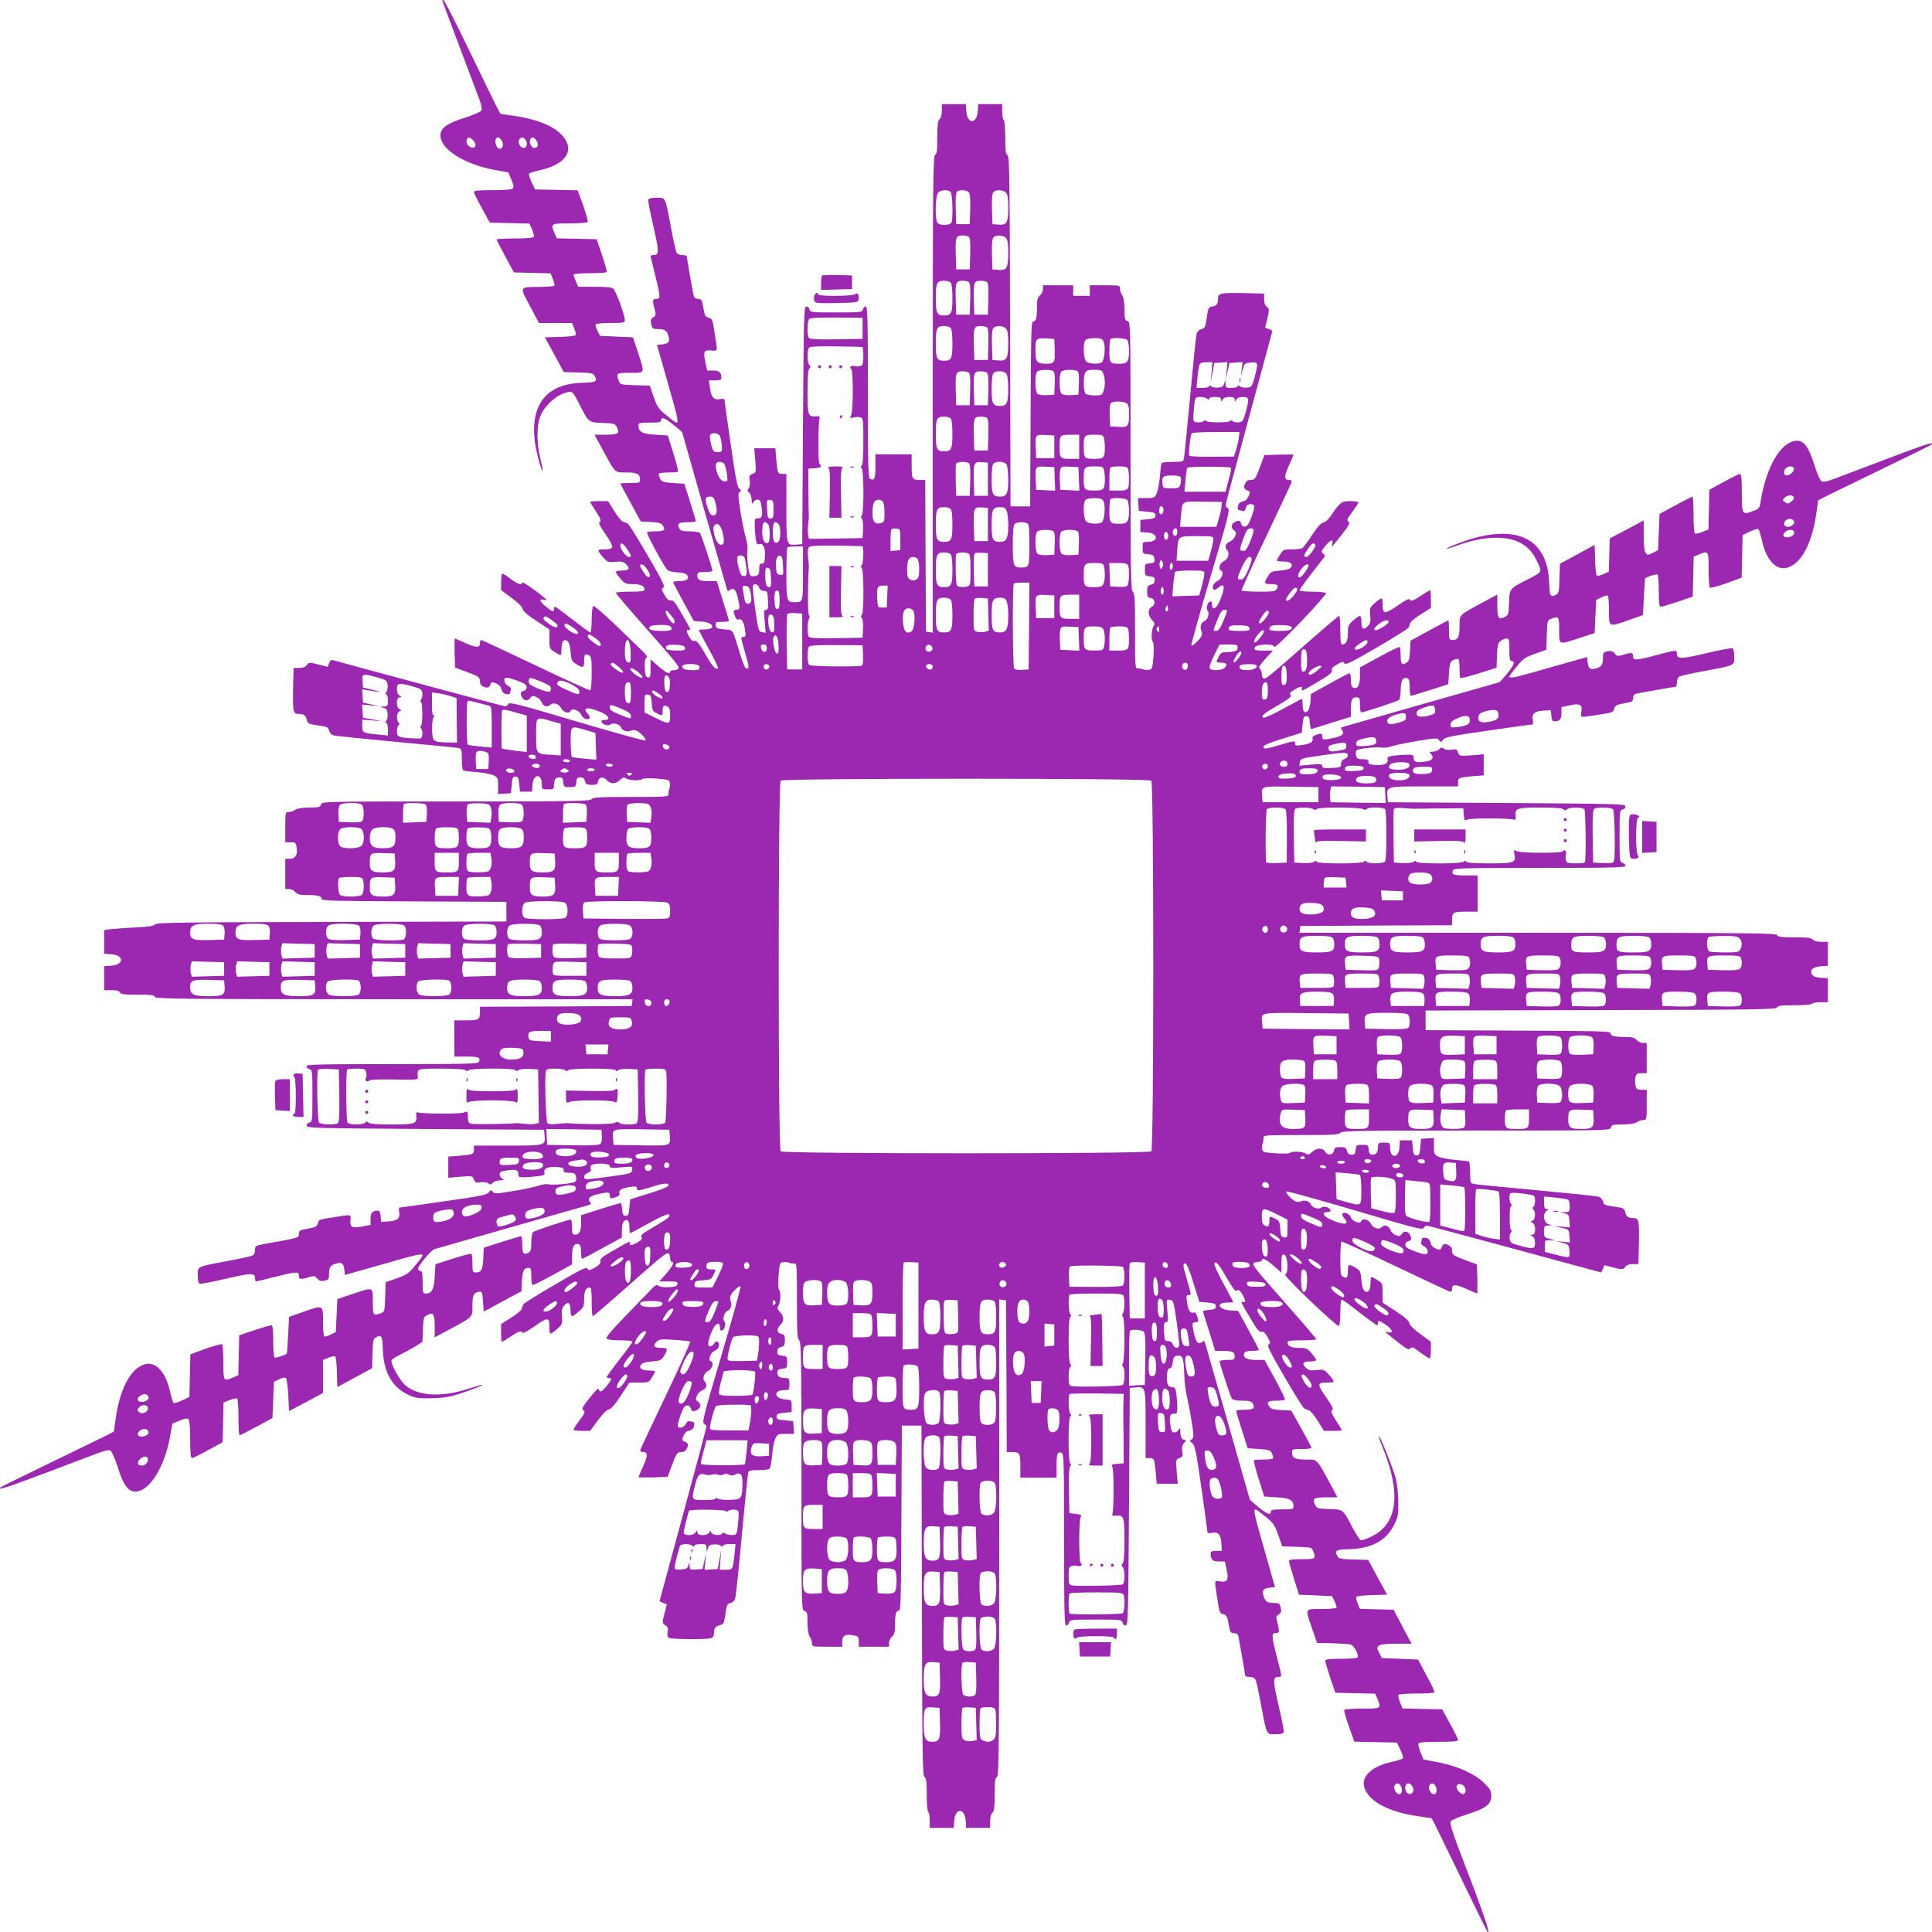 <?xml version="1.0" standalone="no"?>
<!DOCTYPE svg PUBLIC "-//W3C//DTD SVG 20010904//EN"
 "http://www.w3.org/TR/2001/REC-SVG-20010904/DTD/svg10.dtd">
<svg version="1.0" xmlns="http://www.w3.org/2000/svg"
 width="1280pt" height="1280pt" viewBox="0 0 1280 1280"
 preserveAspectRatio="xMidYMid meet">
<g transform="translate(0,1280) scale(0.1,-0.1)"
fill="#9c27b0" stroke="none">
<path d="M2930 12797 c0 -3 199 -532 243 -647 17 -45 22 -71 16 -82 -5 -9 -53
-30 -109 -48 -119 -37 -164 -69 -162 -119 2 -91 160 -190 360 -227 l90 -16 20
-48 c15 -35 17 -51 9 -59 -7 -7 -58 -11 -134 -11 -92 0 -123 -3 -123 -12 0 -7
24 -56 53 -108 l52 -95 131 -3 131 -3 18 -38 c9 -22 14 -44 11 -50 -5 -7 -51
-11 -127 -11 -65 0 -119 -3 -119 -7 1 -5 27 -55 58 -113 l57 -105 122 -3 121
-3 15 -37 c8 -20 13 -40 10 -44 -2 -5 -46 -8 -96 -9 -139 -1 -136 5 -66 -126
l60 -113 109 0 110 0 15 -37 c9 -20 12 -40 8 -44 -5 -5 -52 -10 -105 -11 l-98
-3 63 -115 62 -115 97 -3 c86 -2 99 -5 108 -23 20 -36 8 -43 -81 -45 -233 -6
-342 -136 -317 -378 7 -65 45 -213 53 -205 2 2 -5 40 -16 84 -23 99 -24 206
-2 270 22 65 93 136 158 159 58 19 56 21 107 -79 58 -114 58 -114 151 -117 79
-3 82 -4 96 -32 18 -38 5 -46 -82 -46 l-68 0 47 -87 c93 -172 84 -163 162
-163 73 0 92 -10 92 -47 0 -22 -4 -23 -65 -23 -36 0 -65 -2 -65 -3 0 -2 30
-60 68 -128 l67 -124 65 -3 c46 -2 69 -7 78 -19 24 -33 15 -43 -42 -43 -30 0
-57 -3 -59 -7 -5 -8 107 -217 132 -246 8 -10 33 -17 68 -19 41 -2 59 -8 67
-21 15 -23 -6 -37 -56 -37 -21 0 -38 -3 -38 -7 0 -5 31 -64 69 -133 l68 -125
51 -3 c80 -5 100 -52 21 -52 -21 0 -39 -2 -39 -4 0 -3 30 -59 66 -126 37 -66
64 -123 61 -127 -15 -14 -37 11 -85 95 -40 69 -56 89 -70 86 -11 -4 -23 5 -35
25 -21 37 -22 55 -1 47 12 -4 8 8 -14 46 -78 138 -88 153 -108 150 -14 -2 -26
9 -42 37 -20 35 -21 41 -7 48 12 7 -6 45 -104 213 -65 112 -124 207 -132 211
-8 4 -22 10 -32 13 -9 3 -36 35 -58 71 l-41 65 -59 0 c-33 0 -59 -2 -59 -5 0
-3 16 -29 35 -58 36 -54 42 -73 25 -79 -6 -2 12 -36 41 -76 29 -41 48 -79 45
-87 -4 -10 -20 -15 -51 -15 -41 0 -45 -2 -36 -17 5 -10 21 -30 35 -44 21 -23
30 -26 74 -21 41 4 53 1 71 -17 28 -28 19 -41 -30 -41 -21 0 -39 -4 -39 -10 0
-5 14 -25 31 -45 28 -32 36 -35 83 -35 52 0 76 -12 76 -37 0 -10 -24 -13 -95
-13 -52 0 -95 -3 -95 -8 0 -4 79 -97 176 -207 226 -256 247 -282 239 -295 -3
-5 -17 -10 -31 -10 -13 0 -24 -4 -24 -10 0 -21 -27 -8 -78 36 l-52 46 0 -62
c0 -53 -2 -61 -17 -58 -14 3 -19 15 -21 62 -2 41 1 62 10 67 10 6 3 18 -27 47
-22 21 -102 98 -177 171 -76 73 -142 130 -148 126 -5 -3 -10 -44 -10 -91 0
-46 -4 -84 -9 -84 -5 0 -58 38 -117 85 -60 46 -112 85 -116 85 -5 0 -8 -7 -8
-15 0 -22 -11 -19 -53 16 -41 33 -48 54 -17 46 11 -3 20 -4 20 -2 0 11 -155
124 -158 116 -7 -20 -32 -12 -79 24 -25 19 -50 35 -54 35 -5 0 -9 -25 -9 -55
l0 -55 69 -51 c43 -31 71 -59 73 -72 2 -15 31 -41 91 -80 l87 -57 0 -64 c0
-62 1 -65 34 -85 18 -12 36 -21 40 -21 3 0 6 17 6 38 0 50 14 71 37 56 13 -8
19 -28 23 -73 5 -56 8 -63 38 -81 45 -28 52 -25 52 18 0 46 6 55 31 41 17 -9
19 -22 19 -119 0 -60 -4 -111 -8 -114 -4 -2 -167 72 -362 165 -195 93 -358
169 -362 169 -5 0 -8 -9 -8 -20 0 -33 -23 -33 -95 -1 -37 17 -70 31 -72 31 -2
0 -2 -43 -1 -96 l3 -97 70 -26 c89 -33 95 -37 95 -67 0 -17 8 -27 27 -35 26
-10 36 -4 46 25 5 16 62 -10 66 -30 2 -10 8 -25 13 -31 12 -15 48 -17 48 -4 0
5 2 15 5 23 3 7 -5 17 -17 23 -29 13 -37 55 -12 55 21 0 103 -29 122 -43 18
-14 14 -38 -8 -44 -23 -6 -25 -16 -10 -44 13 -24 39 -25 55 -2 11 15 17 15 39
5 15 -6 31 -23 36 -37 10 -26 38 -33 57 -14 18 18 57 6 71 -23 14 -29 56 -40
64 -16 7 19 58 0 68 -26 9 -25 46 -41 56 -24 3 5 -1 17 -10 27 -42 46 -5 51
87 12 51 -22 64 -51 22 -51 -17 0 -23 -4 -19 -14 7 -18 45 -28 60 -15 17 14
62 0 69 -21 7 -21 42 -32 64 -21 9 5 25 5 36 1 26 -10 70 -58 62 -66 -4 -4
-208 53 -453 125 -390 116 -448 131 -456 117 -5 -9 -14 -16 -21 -16 -8 0
-1024 273 -1139 306 -13 4 -21 -2 -27 -19 l-10 -25 -62 16 c-59 15 -63 14 -76
-4 -9 -13 -26 -19 -51 -19 l-37 0 -3 -130 c-3 -160 0 -175 36 -175 35 0 48 -9
55 -41 6 -23 13 -27 74 -35 60 -8 68 -12 73 -34 4 -15 16 -28 30 -32 14 -4
201 -23 415 -43 215 -20 400 -38 413 -41 20 -4 22 -10 22 -74 0 -38 4 -71 8
-74 5 -3 44 -8 88 -11 43 -4 94 -13 112 -21 30 -14 32 -18 32 -70 l0 -55 43 3
42 3 5 55 c4 47 8 55 25 55 17 0 21 -8 25 -50 l5 -50 40 0 40 0 3 47 c5 73 62
75 62 2 0 -33 1 -34 40 -34 36 0 40 3 40 24 0 39 11 56 35 56 19 0 24 -6 27
-32 3 -31 5 -33 43 -33 38 0 40 2 43 33 3 26 7 32 27 32 18 0 26 -7 31 -25 5
-21 12 -25 44 -25 32 0 39 4 42 22 4 30 35 35 59 9 25 -27 57 -27 86 1 20 19
27 20 43 10 23 -14 92 -16 106 -3 5 5 47 6 94 3 79 -7 85 -9 88 -30 2 -13 0
-31 -4 -40 -4 -9 -6 -25 -5 -34 2 -17 -15 -18 -247 -18 -210 0 -252 -2 -262
-15 -11 -13 -123 -15 -900 -15 -879 0 -888 0 -893 -20 -5 -18 -14 -20 -79 -20
-48 -1 -80 -6 -92 -15 -11 -8 -30 -15 -43 -15 -22 0 -23 -2 -23 -100 l0 -100
35 0 c31 0 35 -3 40 -34 9 -47 -8 -76 -45 -76 l-30 0 0 -100 0 -100 25 0 c14
0 33 -9 42 -20 14 -16 30 -20 79 -20 71 0 94 -6 94 -26 0 -12 98 -14 613 -16
l612 -3 0 -65 0 -65 -1159 -3 c-999 -2 -1160 -4 -1170 -17 -8 -10 -41 -15
-121 -19 -60 -3 -134 -8 -163 -11 l-52 -7 0 -78 0 -79 46 -3 c88 -6 88 -70 0
-76 l-46 -3 0 -80 0 -79 49 0 c34 0 51 -4 55 -15 4 -12 27 -15 116 -15 89 0
112 -3 116 -15 5 -13 191 -15 1586 -15 l1579 0 -3 -22 -3 -23 -502 -3 -503 -2
0 -29 c0 -57 -5 -61 -91 -61 l-79 0 0 -120 0 -120 79 0 c81 0 96 -6 85 -34 -6
-14 -64 -16 -575 -16 -478 0 -569 -2 -569 -14 0 -7 9 -16 20 -19 19 -5 20 -14
20 -177 0 -165 -1 -172 -20 -177 -13 -3 -20 -12 -18 -22 3 -15 75 -16 788 -21
l785 -5 3 -38 c6 -67 6 -67 -244 -67 l-224 0 0 -24 c0 -33 -5 -35 -94 -43
l-76 -6 0 -70 0 -70 80 7 c79 6 80 6 90 -18 8 -22 13 -24 44 -19 22 3 42 1 51
-7 12 -10 18 -9 30 4 9 9 31 16 48 16 27 1 29 2 15 11 -10 5 -18 18 -18 29 0
15 10 20 44 25 61 10 81 4 80 -23 0 -19 5 -22 35 -22 20 0 60 3 89 7 46 5 53
9 49 25 -7 26 24 40 81 36 38 -2 47 -6 46 -20 -1 -14 6 -18 37 -18 33 0 40 -4
45 -26 4 -17 2 -29 -7 -34 -18 -12 -152 -24 -176 -16 -11 3 -40 -1 -64 -9 -24
-9 -100 -25 -169 -36 -113 -19 -125 -19 -136 -5 -10 15 -13 14 -25 -3 -12 -17
-55 -26 -296 -60 -155 -23 -287 -41 -293 -41 -7 0 -9 -10 -6 -28 10 -42 -11
-61 -69 -64 l-50 -3 -3 38 c-2 27 -8 37 -20 36 -36 -1 -47 -14 -47 -54 l0 -40
-55 -11 c-67 -13 -83 -4 -78 43 4 37 7 37 -82 23 -129 -20 -128 -19 -134 -44
-4 -17 -15 -26 -36 -30 -16 -3 -43 -9 -60 -12 -23 -4 -30 -11 -30 -29 0 -26 0
-26 -197 -61 -92 -16 -93 -17 -93 -45 0 -17 -7 -32 -17 -37 -10 -5 -85 -22
-168 -37 -203 -38 -195 -34 -195 -95 0 -31 5 -52 13 -55 6 -3 86 12 177 34
169 39 190 39 190 0 0 -11 3 -19 6 -19 3 0 59 13 124 30 140 35 160 37 160 12
0 -29 9 -31 58 -16 45 13 48 13 64 -7 14 -16 24 -19 48 -14 27 6 30 11 30 43
0 47 9 60 48 71 37 11 49 1 54 -45 l3 -31 240 68 c236 68 275 77 275 61 0 -4
-22 -34 -49 -66 -43 -53 -57 -62 -122 -85 l-74 -26 -3 -98 c-3 -94 -4 -98 -28
-107 -52 -20 -54 -16 -54 75 0 102 6 99 -135 52 l-100 -34 -5 -109 -5 -109
-34 -17 c-19 -9 -38 -15 -43 -12 -4 3 -8 48 -8 100 0 112 4 110 -135 61 l-90
-32 -6 -120 c-4 -66 -7 -121 -8 -122 -4 -9 -75 -32 -82 -27 -5 3 -9 52 -9 110
0 78 -3 104 -13 104 -7 0 -58 -15 -112 -33 l-100 -34 -3 -132 -3 -132 -34 -15
c-65 -27 -65 -26 -65 100 0 63 -4 117 -9 120 -5 3 -54 -11 -110 -30 l-100 -37
-3 -141 -3 -141 -48 -23 c-27 -12 -52 -20 -57 -17 -4 3 -15 38 -24 79 -30 131
-97 200 -171 176 -91 -30 -160 -161 -188 -355 l-13 -90 -54 -28 c-30 -15 -199
-97 -374 -182 -176 -85 -322 -157 -324 -160 -21 -21 41 -1 294 94 159 60 318
120 354 134 45 17 71 22 82 16 9 -5 30 -53 48 -109 37 -119 69 -164 119 -162
91 2 190 160 227 360 l16 90 48 20 c35 15 51 17 59 9 7 -7 11 -58 11 -134 0
-92 3 -123 13 -123 6 0 55 24 107 53 l95 52 3 132 3 131 40 16 c22 9 45 14 50
11 5 -4 9 -60 9 -126 0 -65 3 -119 8 -119 4 1 54 27 112 58 l105 57 5 120 5
120 35 17 c23 12 38 14 45 7 5 -5 12 -57 15 -114 l5 -104 113 60 112 60 0 109
0 110 37 15 c20 9 40 12 44 8 5 -5 10 -52 11 -105 l3 -98 115 63 115 62 3 97
c2 86 5 99 23 108 36 20 43 7 45 -71 3 -152 57 -254 161 -306 52 -25 68 -28
153 -27 58 0 118 7 155 18 75 21 197 67 193 72 -2 2 -46 -11 -98 -28 -175 -56
-327 -48 -412 22 -40 33 -105 151 -93 170 3 6 34 24 68 41 34 17 78 42 99 55
l37 24 3 82 c3 80 4 83 32 97 38 18 46 5 46 -82 l0 -67 88 47 c170 91 162 83
162 162 0 71 7 86 45 93 18 3 21 -4 25 -64 l5 -68 125 68 125 67 3 65 c3 69
13 90 43 90 16 0 19 -8 19 -54 0 -30 3 -57 8 -59 4 -3 64 27 135 66 l127 70 0
58 c0 59 16 87 45 75 10 -4 15 -19 15 -51 0 -25 3 -45 7 -45 4 0 64 32 135 71
l128 70 0 48 c0 30 6 53 15 61 22 18 35 3 35 -41 0 -21 2 -39 5 -39 3 0 58 29
122 65 64 36 123 63 131 60 23 -9 1 -27 -99 -85 -70 -40 -87 -55 -79 -65 8
-10 3 -18 -23 -34 -41 -25 -61 -27 -53 -5 4 12 -8 8 -46 -14 -138 -78 -153
-88 -150 -108 2 -14 -9 -26 -37 -42 -35 -20 -41 -21 -48 -7 -8 13 -43 -4 -213
-104 -113 -65 -208 -125 -212 -132 -3 -8 -9 -22 -12 -32 -3 -9 -35 -36 -71
-58 l-65 -41 0 -59 c0 -33 2 -59 5 -59 3 0 29 16 58 35 54 36 73 42 79 25 2
-6 35 12 75 40 92 65 103 65 103 0 0 -45 2 -50 18 -41 9 5 29 21 43 35 23 21
26 30 22 73 -4 38 -1 53 14 72 26 32 43 20 43 -30 0 -21 4 -39 10 -39 5 0 25
14 45 31 32 28 35 36 35 83 0 52 12 76 37 76 10 0 13 -24 13 -95 0 -52 3 -95
8 -95 4 0 102 84 217 186 247 219 271 238 285 229 5 -3 10 -17 10 -31 0 -13 5
-24 10 -24 21 0 8 -27 -36 -78 l-46 -52 62 0 c53 0 61 -2 58 -18 -2 -13 -15
-18 -56 -20 -32 -2 -60 2 -68 9 -13 10 -22 6 -53 -27 -21 -21 -98 -101 -171
-177 -104 -108 -130 -141 -119 -148 8 -5 49 -9 92 -9 42 0 77 -4 77 -9 0 -5
-38 -58 -85 -117 -46 -60 -85 -112 -85 -116 0 -5 7 -8 15 -8 22 0 19 -11 -16
-53 -33 -40 -46 -46 -51 -21 -2 11 -22 -8 -60 -56 -50 -62 -56 -74 -43 -84 14
-10 10 -19 -25 -65 -22 -30 -40 -58 -40 -63 0 -4 25 -8 55 -8 l55 0 51 69 c31
43 59 71 72 73 15 2 41 31 80 91 l57 87 64 0 c62 0 65 1 85 34 12 18 21 36 21
40 0 3 -17 6 -37 6 -51 0 -72 14 -57 37 8 13 28 19 73 23 56 5 63 8 81 38 28
46 25 52 -19 52 -48 0 -58 13 -32 39 19 19 29 20 118 14 54 -3 101 -8 105 -12
4 -3 -67 -161 -157 -350 -91 -189 -167 -352 -171 -363 -4 -13 0 -18 16 -18 33
0 33 -23 1 -95 -17 -37 -31 -70 -31 -72 0 -2 43 -2 96 -1 l97 3 26 70 c33 89
37 95 67 95 17 0 28 8 36 26 12 25 6 36 -26 47 -16 5 10 62 30 66 10 2 25 8
32 13 14 12 16 48 3 48 -5 0 -15 2 -23 5 -7 3 -17 -5 -23 -17 -13 -29 -55 -37
-55 -12 0 21 29 103 43 121 14 19 38 15 44 -7 6 -23 16 -25 44 -10 24 13 25
39 2 55 -15 11 -15 17 -5 39 6 15 23 31 37 36 26 10 33 38 14 57 -18 18 -6 57
24 71 28 14 39 56 15 64 -19 7 0 58 26 68 27 10 40 45 22 59 -8 7 -16 4 -24
-10 -7 -10 -19 -19 -28 -19 -20 0 -14 39 15 106 22 49 51 60 51 19 0 -17 4
-23 14 -19 18 7 28 45 15 60 -14 17 0 62 21 69 21 7 32 42 21 64 -5 9 -5 25
-1 36 10 26 58 70 66 62 4 -4 -53 -208 -125 -453 -116 -390 -131 -448 -117
-456 9 -5 16 -14 16 -21 0 -7 -70 -268 -155 -582 -85 -313 -155 -571 -155
-572 0 -2 11 -8 24 -13 l24 -9 -16 -62 c-15 -61 -15 -63 6 -77 17 -11 20 -20
15 -44 -4 -20 -1 -33 8 -39 16 -10 242 -12 277 -3 16 5 22 14 22 33 0 34 10
47 41 54 23 6 27 13 35 74 8 60 12 68 34 73 17 4 27 15 32 35 4 17 24 203 43
415 20 212 38 395 41 407 4 21 10 23 67 23 34 0 67 4 74 8 6 4 15 43 18 87 4
44 13 95 21 113 14 30 18 32 70 32 l55 0 -3 43 -3 42 -55 5 c-47 4 -55 8 -55
25 0 17 8 21 50 25 l50 5 0 40 c0 40 0 40 -42 43 -75 6 -82 62 -7 62 33 0 34
1 34 40 0 36 -3 40 -24 40 -39 0 -56 11 -56 35 0 19 6 24 33 27 30 3 32 5 32
43 0 38 -2 40 -32 43 -27 3 -33 7 -33 27 0 18 7 26 25 31 21 5 25 12 25 44 0
32 -4 39 -22 42 -30 4 -35 35 -9 59 27 25 27 57 -1 86 -19 20 -20 27 -10 43
14 23 16 92 3 106 -5 5 -6 47 -3 94 7 79 9 85 30 88 13 2 31 0 40 -4 9 -4 25
-6 35 -5 16 2 17 -15 17 -247 0 -210 2 -252 15 -262 13 -11 15 -123 15 -900 0
-879 0 -888 20 -893 18 -5 20 -14 20 -79 1 -48 6 -80 15 -92 8 -11 15 -30 15
-43 0 -22 2 -23 100 -23 l100 0 0 34 c0 40 21 52 76 41 31 -5 34 -9 34 -40 l0
-35 100 0 100 0 0 25 c0 14 9 33 20 42 16 14 20 30 20 79 0 71 6 94 26 94 12
0 14 98 16 613 l3 612 65 0 65 0 3 -1160 c2 -1017 4 -1160 17 -1168 12 -6 15
-31 15 -117 0 -62 4 -111 10 -115 6 -3 10 -28 10 -56 l0 -49 79 0 80 0 3 46
c6 88 70 88 76 0 l3 -46 80 0 79 0 0 44 c0 26 6 48 15 56 12 10 15 37 15 122
0 87 3 110 15 114 13 5 15 191 15 1586 l0 1579 23 -3 22 -3 3 -503 2 -502 29
0 c57 0 61 -5 61 -91 l0 -79 120 0 120 0 0 79 c0 81 6 96 34 85 14 -6 16 -64
16 -575 0 -478 2 -569 14 -569 7 0 16 9 19 20 5 19 14 20 177 20 165 0 172 -1
177 -20 3 -13 12 -20 22 -18 15 3 16 75 21 788 l5 785 38 3 c67 6 67 6 67
-244 l0 -224 24 0 c33 0 35 -5 43 -94 l6 -76 70 0 70 0 -7 80 c-6 79 -6 80 18
90 22 8 24 13 19 45 -4 26 -1 41 12 55 15 17 16 20 3 20 -18 0 -28 20 -28 58
-1 23 -2 25 -11 9 -5 -9 -18 -17 -29 -17 -15 0 -20 10 -25 44 -10 61 -4 81 23
80 19 0 22 4 22 41 0 23 -3 63 -6 89 -6 40 -10 46 -30 46 -27 0 -37 26 -32 86
2 27 8 39 18 39 10 0 17 13 20 40 4 34 9 40 31 43 35 4 41 -12 45 -124 1 -50
10 -119 19 -152 8 -34 22 -108 31 -164 14 -93 14 -104 -1 -114 -14 -10 -13
-13 4 -25 17 -12 26 -54 61 -298 22 -156 40 -288 40 -293 0 -5 12 -7 28 -4 42
10 61 -11 64 -69 l3 -50 -38 0 c-31 0 -37 -3 -36 -20 1 -39 13 -50 54 -50 l40
0 12 -55 c15 -67 5 -85 -44 -77 -38 6 -37 9 -23 -83 20 -129 19 -128 44 -134
17 -4 26 -15 30 -36 3 -16 9 -43 12 -60 4 -23 11 -30 30 -30 16 0 25 -7 29
-22 7 -35 45 -251 45 -260 0 -4 13 -8 30 -8 18 0 33 -7 38 -17 5 -10 22 -85
37 -168 38 -203 34 -195 95 -195 31 0 52 5 55 13 3 6 -12 86 -34 177 -39 169
-39 190 0 190 24 0 24 -5 -11 130 -35 136 -37 160 -12 160 29 0 31 8 17 61
-12 46 -12 50 7 63 16 11 19 21 13 45 -6 28 -10 31 -43 31 -47 0 -60 9 -71 48
-11 37 -1 49 45 54 l31 3 -68 240 c-68 236 -77 275 -61 275 4 0 34 -21 66 -48
53 -42 61 -55 85 -122 l26 -75 98 -3 c94 -3 98 -4 107 -28 20 -52 16 -54 -75
-54 -61 0 -85 -3 -85 -12 0 -7 15 -60 33 -118 l33 -105 110 -5 109 -5 17 -34
c9 -19 15 -38 12 -43 -3 -4 -48 -8 -100 -8 -112 0 -108 7 -61 -130 l33 -95
100 -2 c54 -2 109 -5 121 -8 23 -5 58 -69 47 -86 -3 -5 -52 -9 -110 -9 -78 0
-104 -3 -104 -13 0 -7 15 -58 33 -112 l34 -100 132 -3 132 -3 15 -34 c27 -65
26 -65 -100 -65 -63 0 -117 -4 -120 -8 -3 -5 11 -54 31 -110 l36 -101 141 -3
141 -3 23 -48 c12 -26 20 -52 17 -56 -3 -5 -38 -16 -79 -25 -131 -30 -200 -97
-176 -171 30 -91 161 -160 355 -188 l90 -13 28 -54 c15 -30 97 -199 182 -374
85 -176 157 -322 160 -324 25 -26 -25 120 -188 543 -46 121 -62 175 -56 187 5
9 50 29 108 47 124 39 161 67 161 122 0 33 -7 46 -44 83 -61 62 -175 114 -301
139 l-104 20 -19 46 c-10 25 -17 52 -15 59 4 9 39 12 134 12 97 0 129 3 129
13 0 6 -24 55 -53 107 l-52 95 -132 3 -131 3 -16 40 c-9 22 -14 45 -11 50 4 5
57 9 120 9 63 0 116 3 118 8 3 4 -20 54 -52 112 l-56 105 -120 5 -120 5 -18
35 c-16 33 -16 36 0 48 11 8 52 12 116 12 l99 0 -60 113 -59 112 -112 3 -111
3 -15 36 c-9 20 -12 40 -8 44 5 5 52 10 105 11 l98 3 -63 115 -62 115 -97 3
c-86 2 -99 5 -108 23 -20 36 -7 43 73 45 153 4 248 54 302 159 27 54 30 67 29
154 0 57 -8 123 -18 161 -18 66 -105 284 -112 277 -2 -1 10 -37 27 -78 123
-301 99 -503 -71 -587 -33 -17 -67 -29 -75 -26 -7 3 -30 38 -51 77 -67 129
-63 126 -157 129 -79 3 -82 4 -96 32 -18 38 -5 46 82 46 l68 0 -47 88 c-93
171 -84 162 -162 162 -73 0 -92 10 -92 47 0 22 4 23 65 23 36 0 65 3 64 8 0 4
-30 61 -67 127 l-67 120 -65 3 c-46 2 -69 7 -77 19 -25 33 -16 43 41 43 30 0
57 3 59 8 3 4 -27 64 -65 134 l-70 128 -58 0 c-60 0 -88 16 -76 45 4 10 19 15
51 15 25 0 45 3 45 8 0 4 -31 63 -69 132 l-68 125 -51 3 c-80 5 -100 52 -21
52 21 0 39 2 39 4 0 3 -30 59 -66 125 -36 66 -63 125 -59 131 11 18 31 -6 86
-102 40 -69 54 -86 64 -78 10 8 18 3 34 -23 25 -41 27 -61 6 -53 -18 7 -17 3
57 -121 37 -62 52 -80 66 -77 13 4 24 -6 40 -35 20 -34 21 -41 7 -48 -12 -7 7
-46 104 -213 65 -112 124 -207 132 -211 8 -4 22 -10 32 -13 9 -3 36 -35 58
-71 l41 -65 59 0 c33 0 59 2 59 5 0 3 -16 29 -35 58 -36 54 -42 73 -25 79 6 2
-12 35 -40 75 -65 92 -65 103 0 103 45 0 50 2 41 18 -5 9 -21 29 -35 44 -23
24 -31 26 -75 21 -41 -5 -52 -2 -70 16 -28 28 -19 41 30 41 21 0 39 4 39 10 0
5 -14 25 -31 45 -28 32 -36 35 -83 35 -52 0 -76 12 -76 37 0 10 24 13 95 13
52 0 95 3 95 8 0 4 -79 97 -176 207 -226 256 -247 282 -239 295 3 5 17 10 31
10 13 0 24 5 24 10 0 21 27 8 78 -36 l52 -46 0 62 c0 53 2 61 18 58 24 -5 31
-125 7 -130 -10 -2 49 -64 165 -176 99 -95 185 -170 190 -167 6 3 10 44 10 91
0 46 4 84 9 84 5 0 58 -38 117 -85 60 -46 112 -85 117 -85 4 0 7 7 7 15 0 20
4 19 50 -11 43 -28 55 -60 20 -51 -11 3 -20 4 -20 2 0 -2 35 -31 77 -64 64
-50 78 -57 87 -45 10 13 20 9 65 -26 30 -22 58 -40 63 -40 4 0 8 25 8 55 l0
55 -69 51 c-43 31 -71 59 -73 72 -2 15 -31 41 -90 80 l-88 57 0 64 c0 62 -1
65 -34 85 -18 12 -36 21 -40 21 -3 0 -6 -17 -6 -37 0 -51 -14 -72 -37 -57 -13
8 -19 28 -23 73 -5 56 -8 63 -38 81 -45 28 -52 25 -52 -18 0 -46 -6 -55 -31
-41 -17 9 -19 22 -19 119 0 60 4 111 8 114 4 2 162 -69 352 -160 189 -90 352
-166 362 -170 13 -4 18 0 18 16 0 33 23 33 95 1 37 -17 70 -31 72 -31 2 0 2
43 1 96 l-3 97 -70 26 c-89 33 -95 37 -95 67 0 17 -8 28 -26 36 -25 12 -36 6
-47 -26 -5 -16 -62 10 -66 30 -2 10 -8 25 -13 32 -12 14 -48 16 -48 3 0 -5 -2
-15 -5 -23 -3 -7 5 -17 17 -23 29 -13 37 -55 12 -55 -21 0 -103 29 -121 43
-19 14 -15 38 7 44 23 6 25 16 10 44 -13 24 -39 25 -55 2 -11 -15 -17 -15 -39
-5 -15 6 -31 23 -36 37 -10 26 -38 33 -57 14 -18 -18 -57 -6 -71 24 -14 28
-56 39 -64 15 -7 -19 -58 0 -68 26 -9 25 -46 41 -56 24 -3 -5 1 -17 10 -27 42
-46 5 -51 -86 -12 -52 22 -65 51 -23 51 17 0 23 4 19 14 -7 18 -45 28 -60 15
-17 -14 -62 0 -69 21 -7 21 -42 32 -64 21 -9 -5 -25 -5 -36 -1 -26 10 -70 58
-62 66 4 4 208 -53 453 -125 390 -116 448 -131 456 -117 5 9 14 16 21 16 7 0
268 -70 582 -155 313 -85 570 -155 572 -155 2 0 8 11 13 24 l9 24 62 -16 c59
-15 63 -14 76 4 9 13 26 19 51 19 l37 0 3 130 c3 160 0 175 -36 175 -35 0 -48
9 -55 41 -6 23 -13 27 -74 35 -60 8 -68 12 -73 34 -4 15 -16 28 -30 32 -14 4
-200 23 -415 43 -214 20 -400 38 -412 41 -21 4 -23 10 -23 74 0 38 -4 71 -8
74 -5 3 -44 8 -88 11 -43 4 -94 13 -111 21 -31 14 -33 18 -33 70 l0 55 -42 -3
-43 -3 -5 -55 c-4 -47 -8 -55 -25 -55 -17 0 -21 8 -25 50 l-5 50 -40 0 -40 0
-3 -47 c-5 -73 -62 -75 -62 -2 0 33 -1 34 -40 34 -36 0 -40 -3 -40 -24 0 -39
-11 -56 -35 -56 -19 0 -24 6 -27 33 -3 30 -5 32 -43 32 -38 0 -40 -2 -43 -32
-3 -27 -7 -33 -27 -33 -18 0 -26 7 -31 25 -5 21 -12 25 -44 25 -32 0 -39 -4
-42 -22 -4 -31 -43 -36 -58 -9 -14 28 -57 27 -87 -1 -20 -19 -27 -20 -43 -10
-23 14 -91 16 -105 3 -6 -4 -48 -5 -95 -2 -79 6 -85 8 -88 29 -2 13 0 31 4 40
4 9 6 25 5 35 -2 16 15 17 247 17 210 0 252 2 262 15 11 13 123 15 900 15 879
0 888 0 893 20 5 18 14 20 79 20 48 1 80 6 92 15 11 8 30 15 43 15 22 0 23 2
23 100 l0 100 -34 0 c-30 0 -35 4 -41 29 -3 16 -3 40 1 55 5 22 12 26 40 26
l34 0 0 100 0 100 -25 0 c-14 0 -33 9 -42 20 -14 16 -30 20 -79 20 -71 0 -94
6 -94 26 0 12 -98 14 -612 16 l-613 3 0 65 0 65 1160 3 c1017 2 1160 4 1168
17 6 12 31 15 117 15 62 0 111 4 115 10 3 6 28 10 56 10 l49 0 0 79 0 80 -46
3 c-31 2 -51 9 -58 21 -19 29 4 52 58 55 l46 3 0 80 0 79 -44 0 c-26 0 -48 6
-56 15 -10 12 -37 15 -122 15 -87 0 -110 3 -114 15 -5 13 -191 15 -1586 15
l-1579 0 3 23 3 22 503 3 502 2 0 29 c0 57 5 61 91 61 l79 0 0 120 0 120 -79
0 c-81 0 -96 6 -85 34 6 14 64 16 575 16 478 0 569 2 569 14 0 7 -9 16 -20 19
-19 5 -20 14 -20 177 0 165 1 172 20 177 13 3 20 12 18 22 -3 15 -75 16 -788
21 l-785 5 -3 38 c-6 67 -6 67 244 67 l224 0 0 24 c0 33 5 35 94 43 l76 6 0
70 0 70 -80 -7 c-79 -6 -80 -6 -90 18 -8 22 -13 24 -44 19 -22 -3 -42 -1 -51
7 -12 10 -18 9 -30 -4 -9 -9 -28 -16 -43 -16 -20 0 -23 -3 -14 -12 26 -26 14
-47 -32 -53 -61 -10 -81 -4 -80 23 0 19 -4 22 -41 22 -23 0 -63 -3 -89 -6 -40
-6 -47 -10 -43 -26 7 -26 -24 -40 -81 -36 -38 2 -47 6 -46 21 1 13 -6 17 -37
17 -33 0 -40 4 -45 26 -4 17 -2 29 7 35 18 11 133 22 166 16 14 -3 44 1 65 9
21 7 97 23 169 35 123 20 133 21 144 5 11 -15 13 -15 26 3 12 17 55 26 296 60
155 23 287 41 293 41 7 0 9 10 6 28 -10 42 11 61 69 64 l50 3 3 -37 c2 -28 8
-38 20 -37 36 1 47 14 47 54 l0 40 55 12 c67 15 85 5 77 -44 -6 -38 -9 -37 83
-23 129 20 128 19 134 44 4 17 15 26 36 30 16 3 44 9 60 12 23 4 30 11 30 30
0 16 7 25 23 29 34 7 250 45 259 45 4 0 8 13 8 30 0 18 7 33 18 38 9 5 85 22
167 37 203 38 195 34 195 95 0 31 -5 52 -12 55 -7 3 -87 -12 -178 -34 -169
-39 -190 -39 -190 0 0 24 -5 24 -135 -11 -130 -35 -155 -37 -155 -12 0 29 -9
31 -58 16 -45 -13 -48 -13 -64 7 -14 16 -24 19 -48 14 -27 -6 -30 -11 -30 -43
0 -47 -9 -60 -48 -71 -37 -11 -49 -1 -54 45 l-3 31 -240 -68 c-236 -68 -275
-77 -275 -61 0 4 22 34 49 66 43 53 57 62 122 85 l74 26 3 98 c3 94 4 98 28
107 52 20 54 16 54 -75 0 -101 -7 -98 135 -52 l100 33 5 110 5 109 34 17 c19
9 38 15 43 12 4 -3 8 -48 8 -100 0 -112 -4 -110 135 -61 l90 32 6 120 c4 66 7
121 8 122 4 9 75 32 82 27 5 -3 9 -52 9 -110 0 -78 3 -104 13 -104 7 0 58 15
112 33 l100 34 3 132 3 132 34 15 c65 27 65 26 65 -100 0 -63 4 -117 9 -120 5
-3 54 11 110 30 l100 37 3 141 3 141 48 23 c26 12 52 20 56 17 5 -3 16 -38 25
-79 30 -131 97 -200 171 -176 91 30 160 161 188 355 l13 90 54 28 c30 15 199
97 374 182 176 85 322 157 324 160 22 22 -44 1 -294 -94 -159 -60 -318 -120
-354 -134 -45 -17 -71 -22 -82 -16 -9 5 -30 53 -47 108 -37 117 -68 161 -114
161 -105 0 -206 -169 -243 -407 -6 -39 -10 -44 -50 -59 -71 -27 -74 -23 -74
121 0 93 -3 125 -12 125 -7 0 -56 -24 -108 -53 l-95 -52 -3 -132 -3 -131 -40
-16 c-22 -9 -45 -14 -50 -11 -5 4 -9 60 -9 126 0 65 -3 119 -7 119 -5 -1 -55
-27 -113 -58 l-105 -57 -5 -120 -5 -120 -35 -18 c-33 -16 -36 -16 -47 0 -9 11
-13 52 -13 116 l0 99 -112 -60 -113 -59 -3 -110 -3 -110 -36 -17 c-20 -9 -40
-13 -44 -9 -5 5 -10 52 -11 105 l-3 98 -115 -63 -115 -62 -3 -97 c-2 -86 -5
-99 -23 -108 -36 -20 -43 -8 -45 76 -9 309 -233 406 -605 263 -96 -37 -102
-48 -7 -14 170 62 321 69 416 21 56 -29 91 -68 123 -141 25 -57 26 -55 -76
-107 -114 -58 -114 -58 -117 -151 -3 -79 -4 -82 -32 -96 -38 -18 -46 -5 -46
82 l0 68 -87 -47 c-172 -93 -163 -84 -163 -162 0 -73 -10 -92 -47 -92 -22 0
-23 4 -23 65 0 36 -2 65 -4 65 -2 0 -59 -30 -127 -67 l-124 -68 -3 -65 c-2
-46 -7 -69 -19 -77 -33 -25 -43 -16 -43 41 0 30 -3 57 -7 59 -5 3 -65 -27
-135 -65 l-128 -70 0 -58 c0 -60 -16 -88 -45 -76 -10 4 -15 19 -15 51 0 25 -4
45 -9 45 -5 0 -64 -31 -132 -69 l-124 -69 -3 -50 c-5 -80 -52 -100 -52 -21 0
21 -2 39 -4 39 -3 0 -59 -30 -125 -66 -66 -36 -125 -63 -131 -59 -18 11 3 28
101 85 70 40 87 55 79 65 -8 10 -3 18 23 34 41 25 61 27 53 6 -7 -18 -3 -17
121 57 62 37 80 52 77 66 -4 13 6 24 35 40 34 20 41 21 48 7 7 -12 45 6 213
104 113 66 208 125 212 133 4 7 9 21 12 31 3 9 35 36 71 58 l65 41 0 59 c0 33
-2 59 -5 59 -3 0 -29 -16 -58 -35 -54 -36 -73 -42 -79 -25 -2 6 -36 -12 -76
-41 -41 -29 -79 -48 -87 -45 -10 4 -15 20 -15 51 0 41 -2 45 -17 36 -10 -5
-30 -21 -44 -35 -23 -21 -26 -30 -21 -74 4 -41 1 -53 -17 -71 -28 -28 -41 -19
-41 30 0 21 -4 39 -10 39 -5 0 -25 -14 -45 -31 -32 -28 -35 -36 -35 -83 0 -52
-12 -76 -37 -76 -10 0 -13 24 -13 95 0 52 -3 95 -8 95 -4 0 -97 -79 -207 -176
-256 -226 -282 -247 -295 -239 -5 3 -10 16 -10 29 0 12 -5 27 -12 34 -12 12
-7 20 56 90 l30 32 -63 0 c-54 0 -62 2 -59 18 5 24 125 31 130 7 2 -10 64 49
176 165 95 99 170 185 167 190 -3 6 -44 10 -91 10 -46 0 -84 4 -84 9 0 7 58
86 163 219 7 9 5 16 -7 25 -15 11 -14 15 15 50 33 41 54 48 46 17 -3 -11 -4
-20 -2 -20 2 0 31 35 64 77 50 64 57 78 45 87 -13 10 -9 20 26 65 22 30 40 58
40 63 0 4 -24 8 -53 8 -59 0 -68 -7 -126 -92 -19 -28 -40 -48 -54 -50 -15 -2
-38 -28 -74 -82 -28 -43 -57 -83 -65 -87 -7 -5 -39 -9 -70 -9 -53 0 -58 -2
-77 -34 -12 -18 -21 -36 -21 -40 0 -3 17 -6 38 -6 50 0 71 -14 56 -37 -8 -13
-28 -19 -73 -23 -56 -5 -63 -8 -81 -38 -28 -45 -25 -52 18 -52 46 0 55 -6 41
-31 -9 -17 -22 -19 -119 -19 -60 0 -111 4 -114 8 -2 4 69 162 160 352 90 189
166 352 170 362 4 13 0 18 -16 18 -33 0 -33 23 -1 95 17 37 31 70 31 72 0 2
-43 2 -96 1 l-97 -3 -26 -70 c-33 -89 -37 -95 -67 -95 -17 0 -28 -8 -36 -26
-12 -25 -6 -36 26 -47 16 -5 -10 -62 -30 -66 -10 -2 -25 -8 -31 -13 -15 -12
-17 -48 -4 -48 5 0 16 -3 24 -6 10 -3 17 3 21 20 5 19 13 26 31 26 17 0 25 -6
25 -17 0 -20 -29 -103 -43 -120 -14 -19 -38 -15 -44 7 -6 23 -16 25 -44 10
-24 -13 -25 -39 -2 -55 15 -11 15 -17 5 -39 -6 -15 -23 -31 -37 -36 -26 -10
-33 -38 -14 -57 18 -18 6 -57 -23 -71 -29 -14 -40 -56 -16 -64 19 -7 0 -58
-26 -68 -25 -9 -41 -46 -24 -56 5 -3 17 1 27 10 46 42 51 5 12 -86 -22 -52
-51 -65 -51 -23 0 17 -4 23 -14 19 -18 -7 -28 -45 -15 -60 14 -17 0 -62 -21
-69 -21 -7 -32 -42 -21 -64 5 -9 6 -23 3 -31 -7 -21 -61 -74 -69 -67 -3 4 54
208 126 453 116 390 131 448 117 456 -9 5 -16 14 -16 21 0 7 70 269 155 582
85 314 155 571 155 573 0 1 -11 7 -24 12 l-24 9 15 62 c13 59 13 64 -4 77 -12
8 -18 26 -18 50 l0 37 -130 3 c-160 3 -175 0 -175 -36 0 -36 -10 -49 -40 -53
-23 -4 -26 -10 -35 -74 -9 -62 -13 -70 -35 -75 -15 -4 -28 -16 -32 -30 -4 -14
-23 -200 -43 -415 -20 -214 -38 -400 -41 -412 -4 -21 -10 -23 -74 -23 -38 0
-71 -4 -74 -8 -3 -5 -8 -44 -11 -88 -4 -43 -13 -94 -21 -111 -14 -31 -18 -33
-70 -33 l-55 0 3 -42 3 -43 55 -5 c47 -4 55 -8 55 -25 0 -17 -8 -21 -50 -25
l-50 -5 0 -40 0 -40 47 -3 c73 -5 75 -62 2 -62 -33 0 -34 -1 -34 -39 0 -39 1
-40 38 -43 32 -3 37 -7 40 -30 3 -24 -1 -27 -30 -30 -31 -3 -33 -5 -33 -43 0
-38 2 -40 33 -43 26 -3 32 -8 32 -27 0 -16 -7 -25 -25 -29 -21 -5 -25 -12 -25
-45 0 -33 4 -40 23 -43 30 -4 35 -43 8 -58 -28 -14 -27 -57 1 -87 19 -20 20
-27 10 -43 -14 -23 -16 -92 -3 -105 5 -6 6 -48 3 -95 -7 -79 -9 -85 -30 -88
-13 -2 -31 0 -40 4 -9 4 -25 6 -34 5 -17 -2 -18 15 -18 247 0 210 -2 252 -15
262 -13 11 -15 123 -15 900 0 879 0 888 -20 893 -18 5 -20 14 -20 79 -1 48 -6
80 -15 92 -8 11 -15 30 -15 43 0 22 -2 23 -100 23 l-100 0 0 -35 0 -35 -55 0
-55 0 0 35 0 35 -100 0 -100 0 0 -25 c0 -14 -9 -33 -20 -42 -16 -14 -20 -30
-20 -79 0 -71 -6 -94 -26 -94 -12 0 -14 -98 -16 -612 l-3 -613 -65 0 -65 0 -3
1160 c-2 1017 -4 1160 -17 1168 -12 6 -15 31 -15 117 0 62 -4 111 -10 115 -5
3 -10 28 -10 56 l0 49 -79 0 -80 0 -3 -46 c-6 -88 -70 -88 -76 0 l-3 46 -80 0
-79 0 0 -44 c0 -26 -6 -48 -15 -56 -12 -10 -15 -37 -15 -122 0 -87 -3 -110
-15 -114 -13 -5 -15 -191 -15 -1586 l0 -1579 -22 3 -23 3 -3 503 -2 502 -29 0
c-57 0 -61 5 -61 91 l0 79 -120 0 -120 0 0 -79 c0 -81 -6 -96 -34 -85 -14 6
-16 64 -16 575 0 478 -2 569 -14 569 -7 0 -16 -9 -19 -20 -5 -19 -14 -20 -177
-20 -165 0 -172 1 -177 20 -3 13 -12 20 -22 18 -15 -3 -16 -75 -21 -788 l-5
-785 -38 -3 c-67 -6 -67 -6 -67 244 l0 224 -24 0 c-33 0 -35 5 -43 94 l-6 76
-70 0 -70 0 7 -80 c6 -79 6 -80 -18 -90 -22 -8 -24 -13 -19 -44 3 -22 1 -42
-7 -51 -10 -12 -9 -18 4 -30 9 -9 16 -31 16 -48 1 -27 2 -29 11 -14 5 9 18 17
29 17 15 0 20 -10 25 -44 10 -61 4 -81 -23 -80 -19 0 -22 -4 -22 -41 0 -23 3
-63 6 -89 6 -39 10 -46 25 -41 25 8 41 -26 37 -83 -2 -38 -6 -47 -20 -46 -14
1 -18 -6 -18 -37 0 -33 -4 -40 -26 -45 -17 -4 -29 -2 -35 7 -11 18 -23 133
-17 164 3 14 -3 55 -13 91 -10 36 -26 116 -35 176 -15 94 -15 111 -3 119 12 7
11 10 -3 21 -13 10 -26 75 -57 297 -23 156 -41 288 -41 293 0 5 -12 7 -28 4
-41 -9 -60 11 -68 72 l-7 52 42 0 c33 0 41 4 40 18 -1 36 -14 47 -54 47 l-40
0 -11 54 c-16 72 -11 84 37 79 44 -4 43 -7 29 82 -20 129 -19 128 -44 134 -17
4 -26 15 -30 36 -3 16 -9 44 -12 60 -4 23 -11 30 -30 30 -16 0 -25 7 -29 23
-7 34 -45 250 -45 259 0 4 -13 8 -30 8 -18 0 -33 7 -38 18 -5 9 -22 85 -37
167 -38 203 -34 195 -95 195 -31 0 -52 -5 -55 -12 -3 -7 13 -87 34 -178 39
-170 39 -190 0 -190 -11 0 -19 -3 -19 -6 0 -3 14 -59 30 -124 35 -140 37 -160
12 -160 -29 0 -31 -8 -17 -60 12 -46 12 -50 -7 -62 -17 -11 -19 -20 -13 -46 6
-29 10 -32 43 -32 47 0 60 -9 71 -48 11 -37 1 -49 -45 -54 l-31 -3 68 -240
c68 -236 77 -275 61 -275 -4 0 -34 21 -66 48 -53 42 -61 55 -85 122 l-26 75
-98 3 c-94 3 -98 4 -107 28 -20 52 -16 54 75 54 101 0 98 -8 52 135 l-33 100
-109 5 -110 5 -17 34 c-9 19 -15 38 -12 43 3 4 48 8 100 8 84 0 94 2 94 18 0
34 -60 197 -77 210 -11 8 -54 12 -125 12 l-108 0 -15 36 c-8 20 -15 40 -15 45
0 5 50 9 110 9 83 0 110 3 110 13 0 7 -15 58 -33 112 l-34 100 -132 3 -132 3
-15 34 c-27 65 -26 65 100 65 63 0 117 4 120 9 3 5 -11 54 -30 110 l-37 100
-141 3 -141 3 -23 48 c-12 27 -20 52 -17 57 3 4 38 15 79 24 131 30 200 97
176 171 -31 92 -159 160 -358 188 l-87 13 -28 54 c-15 30 -98 200 -184 378
-86 177 -160 322 -165 322 -4 0 -8 -1 -8 -3z m202 -924 c26 -23 24 -55 -3 -51
-27 4 -44 30 -36 52 8 20 16 20 39 -1z m192 -5 c18 -25 5 -61 -19 -52 -27 11
-32 74 -5 74 5 0 16 -10 24 -22z m154 10 c20 -20 15 -58 -8 -58 -24 0 -43 39
-28 58 13 15 21 15 36 0z m76 -9 c18 -26 11 -49 -15 -49 -20 0 -36 40 -24 59
10 17 22 13 39 -10z m2744 -341 c13 -13 17 -173 6 -202 -7 -19 -74 -22 -92 -4
-19 19 -16 183 4 202 18 19 65 21 82 4z m121 -2 c8 -9 11 -48 9 -112 l-3 -99
-45 0 -45 0 -3 104 c-2 77 1 107 10 113 21 12 64 9 77 -6z m245 -2 c12 -11 16
-36 16 -98 0 -101 -10 -119 -65 -114 l-40 3 -3 99 c-2 64 1 103 9 112 15 19
64 18 83 -2z m-246 -292 c9 -6 12 -36 10 -113 l-3 -104 -45 0 -45 0 -3 104
c-3 112 1 121 48 121 14 0 31 -4 38 -8z m246 -8 c12 -11 16 -36 16 -98 0 -101
-10 -119 -65 -114 l-40 3 -3 99 c-2 64 1 103 9 112 15 19 64 18 83 -2z m-366
-296 c8 -8 12 -46 12 -103 0 -101 -7 -115 -55 -115 -48 0 -55 14 -55 115 0
101 7 115 55 115 17 0 36 -5 43 -12z m120 4 c9 -6 12 -36 10 -113 l-3 -104
-45 0 -45 0 -3 104 c-3 112 1 121 48 121 14 0 31 -4 38 -8z m120 0 c9 -6 12
-36 10 -113 l-3 -104 -45 0 -45 0 -3 104 c-3 112 1 121 48 121 14 0 31 -4 38
-8z m-823 -307 l0 -70 -174 -3 c-133 -2 -176 1 -183 10 -12 19 -10 112 3 125
7 7 69 10 182 9 l172 -1 0 -70z m583 3 c8 -8 12 -46 12 -103 0 -101 -7 -115
-55 -115 -48 0 -55 14 -55 115 0 101 7 115 55 115 17 0 36 -5 43 -12z m240 4
c9 -6 12 -36 10 -113 l-3 -104 -45 0 -45 0 -3 104 c-3 112 1 121 48 121 14 0
31 -4 38 -8z m126 -8 c12 -11 16 -36 16 -98 0 -101 -10 -119 -65 -114 l-40 3
-3 99 c-2 64 1 103 9 112 15 19 64 18 83 -2z m324 -143 c3 -82 -2 -91 -56 -91
-60 0 -72 13 -72 80 0 88 3 91 69 88 l56 -3 3 -74z m323 58 c15 -29 7 -128
-12 -140 -23 -14 -86 -10 -103 7 -19 19 -22 124 -4 142 7 7 33 12 60 12 38 0
50 -4 59 -21z m157 9 c7 -7 12 -39 12 -73 0 -71 -10 -85 -61 -85 -66 0 -69 4
-69 84 0 40 3 76 7 79 11 12 98 8 111 -5z m-1755 -47 c4 0 7 -28 7 -60 0 -51
-3 -61 -20 -66 -11 -3 -29 -4 -39 0 -21 6 -38 -10 -21 -20 14 -9 13 -280 -1
-307 -10 -19 -9 -20 16 -14 15 4 35 4 46 1 18 -6 19 -17 19 -160 0 -100 -4
-156 -11 -161 -8 -4 -8 -9 0 -17 15 -15 15 -303 1 -312 -8 -5 -8 -11 0 -20 6
-7 10 -39 8 -72 l-3 -58 -177 -3 -178 -2 -6 25 c-3 13 -3 44 0 67 3 24 5 48 5
53 -1 6 -2 80 -3 165 l-1 155 43 3 c43 3 50 10 31 29 -10 10 -9 271 1 303 4
11 -2 14 -23 12 -52 -6 -57 7 -57 162 0 97 4 146 12 154 9 9 9 15 0 24 -15 15
-16 100 -1 115 7 7 68 10 177 8 92 -1 170 -3 175 -4z m2314 -168 l-6 -68 12
65 12 65 44 3 43 3 -5 -58 -6 -58 12 55 12 55 44 3 43 3 -5 -48 -6 -48 12 45
c12 43 14 45 55 48 49 4 50 1 24 -98 -17 -62 -19 -65 -50 -68 -19 -2 -40 2
-48 9 -10 8 -14 8 -14 0 0 -6 -17 -11 -40 -11 -37 0 -40 2 -41 28 l-1 27 -7
-25 c-5 -19 -14 -26 -40 -28 -18 -2 -39 2 -47 9 -10 8 -14 8 -14 0 0 -6 -17
-11 -41 -11 l-42 0 7 71 c10 96 11 99 58 99 l40 0 -5 -67z m-1049 8 c9 -5 12
-29 10 -82 l-3 -74 -48 -3 c-27 -2 -55 2 -63 9 -18 14 -19 130 -2 147 14 14
86 16 106 3z m160 0 c9 -5 12 -29 10 -82 l-3 -74 -48 -3 c-27 -2 -55 2 -63 9
-18 14 -19 130 -2 147 14 14 86 16 106 3z m172 -17 c6 -14 10 -40 10 -59 0
-19 -4 -45 -10 -59 -8 -23 -15 -26 -58 -26 -26 0 -53 5 -60 12 -15 15 -16 112
-2 139 8 15 22 19 61 19 44 0 51 -3 59 -26z m-892 8 c9 -6 12 -36 10 -113 l-3
-104 -45 0 -45 0 -3 104 c-3 112 1 121 48 121 14 0 31 -4 38 -8z m120 0 c9 -6
12 -36 10 -113 l-3 -104 -45 0 -45 0 -3 104 c-3 112 1 121 48 121 14 0 31 -4
38 -8z m132 -11 c5 -11 10 -54 10 -96 0 -94 -10 -115 -53 -115 -50 0 -57 14
-57 115 0 57 4 95 12 103 20 20 76 15 88 -7z m1328 -163 c9 -9 12 -9 12 0 0 7
16 12 40 12 31 0 40 -4 40 -17 1 -17 1 -17 11 0 6 11 22 17 44 17 27 0 35 -4
35 -17 1 -17 1 -17 11 0 6 11 22 17 44 17 41 0 43 -11 17 -105 -15 -54 -20
-60 -45 -63 -16 -2 -35 2 -43 9 -9 7 -14 8 -14 1 0 -6 -31 -10 -80 -10 -49 0
-80 4 -80 10 0 7 -5 6 -14 -1 -8 -7 -27 -11 -43 -9 -27 3 -28 5 -26 53 2 28 5
65 8 83 5 28 10 32 38 32 18 0 38 -5 45 -12z m-537 -28 c16 -9 19 -22 19 -73
0 -83 -5 -89 -71 -85 l-54 3 -3 74 c-2 53 1 77 10 82 18 12 76 11 99 -1z
m-1163 -102 c8 -8 12 -46 12 -103 0 -101 -7 -115 -55 -115 -48 0 -55 14 -55
115 0 101 7 115 55 115 17 0 36 -5 43 -12z m240 4 c9 -6 12 -36 10 -113 l-3
-104 -45 0 -45 0 -3 104 c-3 112 1 121 48 121 14 0 31 -4 38 -8z m-2074 -48
c31 -25 56 -47 56 -49 0 -3 258 -908 296 -1038 5 -14 9 -16 20 -6 23 19 40 4
52 -51 16 -70 15 -80 -8 -80 -22 0 -24 -8 -10 -44 6 -16 15 -24 23 -20 21 8
36 -17 43 -70 6 -38 4 -46 -10 -46 -20 0 -20 1 9 -99 29 -98 30 -111 11 -111
-8 0 -24 33 -40 88 -57 185 -45 166 -107 172 -47 4 -54 8 -57 28 -3 20 1 22
42 22 25 0 46 3 46 6 0 3 -18 64 -41 135 l-40 129 -49 0 c-64 0 -80 7 -80 36
0 22 4 24 50 24 28 0 50 4 50 8 0 18 -73 238 -82 250 -6 7 -34 12 -69 12 -48
0 -60 3 -69 20 -17 31 -4 40 56 40 30 0 54 3 54 8 0 4 -17 61 -38 127 l-38
120 -74 5 c-67 4 -76 8 -87 29 -6 14 -10 29 -7 33 3 4 31 8 63 8 32 0 60 2 63
5 3 3 -11 59 -31 123 l-37 117 -83 5 c-87 5 -111 19 -111 62 0 16 9 18 75 18
60 0 75 3 75 15 0 26 26 16 84 -31z m3743 -88 c-3 -23 -12 -59 -19 -81 l-13
-40 -145 -1 c-80 -1 -148 2 -151 7 -6 10 7 134 16 148 2 5 75 9 161 9 l156 0
-5 -42z m-3438 16 c5 -9 11 -37 13 -62 3 -44 2 -45 -27 -45 -27 0 -31 4 -43
48 -7 27 -11 55 -8 63 8 20 53 18 65 -4z m2216 -72 l0 -75 -60 0 -60 0 -3 64
c-4 90 -3 93 65 89 l58 -3 0 -75z m165 0 l0 -80 -59 0 c-67 0 -71 4 -71 80 0
76 4 80 71 80 l59 0 0 -80z m164 58 c3 -13 6 -39 6 -58 0 -73 -6 -80 -70 -80
-66 0 -70 5 -70 80 0 75 4 80 70 80 51 0 58 -2 64 -22z m-2516 -171 c6 -7 14
-36 18 -65 6 -48 5 -52 -14 -52 -11 0 -26 10 -35 23 -18 28 -31 83 -22 97 9
14 40 13 53 -3z m1620 5 c9 -6 12 -36 10 -113 l-3 -104 -45 0 -45 0 -3 99 c-1
55 0 106 2 113 6 14 63 18 84 5z m127 -107 l0 -110 -45 0 -45 0 -3 104 c-3
116 0 123 58 119 l35 -3 0 -110z m125 96 c5 -11 10 -54 10 -96 0 -94 -10 -115
-53 -115 -50 0 -57 14 -57 115 0 57 4 95 12 103 20 20 76 15 88 -7z m318 -94
l3 -78 -63 3 -63 3 -3 64 c-4 90 -3 93 65 89 l58 -3 3 -78z m160 0 l3 -78 -63
3 -63 3 -3 54 c-2 30 -1 66 3 78 5 22 10 24 63 21 l57 -3 3 -78z m166 61 c3
-13 6 -39 6 -58 0 -73 -6 -80 -70 -80 -66 0 -70 5 -70 80 0 75 4 80 70 80 51
0 58 -2 64 -22z m160 6 c3 -9 6 -37 6 -64 0 -76 -4 -80 -71 -80 l-59 0 0 73
c0 41 3 77 7 80 3 4 30 7 59 7 38 0 53 -4 58 -16z m681 7 c2 -5 0 -23 -5 -42
-5 -19 -14 -53 -20 -76 l-10 -41 -136 0 -137 0 7 76 c4 42 9 79 12 83 5 9 283
9 289 0z m3730 -2 c9 -14 -24 -49 -47 -49 -21 0 -25 29 -6 48 15 15 45 16 53
1z m-4062 -63 c3 -8 2 -27 -2 -43 -7 -26 -11 -28 -62 -28 -52 0 -54 1 -57 28
-6 49 3 57 62 57 37 0 56 -4 59 -14z m4062 -135 c0 -7 -9 -20 -21 -27 -17 -12
-23 -12 -38 -1 -17 13 -17 14 -1 31 20 20 60 18 60 -3z m-7145 -32 c15 -55 10
-84 -15 -84 -15 0 -24 13 -38 53 -19 60 -16 72 18 72 20 0 26 -7 35 -41z
m2571 10 c15 -29 7 -128 -12 -140 -23 -14 -86 -10 -103 7 -19 19 -22 124 -4
142 7 7 33 12 60 12 38 0 50 -4 59 -21z m157 9 c7 -7 12 -39 12 -73 0 -71 -10
-85 -61 -85 -66 0 -69 4 -69 84 0 40 3 76 7 79 11 12 98 8 111 -5z m-2343 -63
c0 -53 -2 -60 -20 -60 -18 0 -20 8 -23 63 -3 61 -2 63 20 60 21 -3 23 -8 23
-63z m723 53 c7 -7 12 -39 12 -75 0 -59 -2 -63 -25 -69 -38 -10 -55 11 -55 68
0 27 5 58 10 69 12 21 40 25 58 7z m2245 -31 c-1 -16 -9 -53 -18 -83 l-16 -54
-120 0 -121 0 6 68 c11 108 -1 100 144 98 l127 -1 -2 -28z m-385 -33 c-5 -28
-28 -29 -28 -1 0 13 3 27 7 31 10 10 25 -10 21 -30z m-1410 14 c8 -8 12 -46
12 -103 0 -101 -7 -115 -55 -115 -48 0 -55 14 -55 115 0 101 7 115 55 115 17
0 36 -5 43 -12z m247 -103 l0 -110 -45 0 -45 0 -3 104 c-3 116 0 123 58 119
l35 -3 0 -110z m125 89 c6 -14 10 -54 10 -89 0 -90 -11 -115 -53 -115 -50 0
-57 13 -57 115 0 102 7 115 57 115 27 0 35 -5 43 -26z m5210 -88 c-19 -24 -60
-21 -60 4 0 27 40 43 59 25 12 -12 12 -17 1 -29z m-6792 2 c15 -15 16 -114 2
-123 -22 -14 -40 17 -40 70 0 64 11 80 38 53z m70 0 c15 -15 16 -100 1 -115
-24 -24 -39 -2 -39 56 0 70 11 86 38 59z m1646 6 c14 -5 16 -28 16 -144 0
-150 0 -150 -59 -150 -46 0 -51 14 -51 150 0 85 4 130 12 138 13 13 56 16 82
6z m-2036 -17 c20 -24 36 -107 23 -120 -19 -19 -44 5 -58 58 -8 35 -9 53 -1
62 13 16 23 16 36 0z m1197 -92 l0 -70 -32 -3 -33 -3 0 69 c0 38 3 72 7 76 4
4 19 6 33 4 24 -3 25 -6 25 -73z m1835 50 c0 -16 -6 -25 -15 -25 -15 0 -21 31
-8 43 13 14 23 6 23 -18z m505 16 c3 -6 -6 -39 -21 -75 -18 -46 -31 -66 -43
-66 -10 0 -20 3 -24 6 -6 7 30 111 46 132 11 14 33 16 42 3z m-1327 -10 c9 -5
12 -29 10 -82 l-3 -74 -48 -3 c-27 -2 -55 2 -63 9 -18 14 -19 130 -2 147 14
14 86 16 106 3z m160 0 c9 -5 12 -29 10 -82 l-3 -74 -48 -3 c-27 -2 -55 2 -63
9 -18 14 -19 130 -2 147 14 14 86 16 106 3z m4747 -1 c10 -16 -14 -40 -41 -40
-30 0 -38 15 -18 34 18 18 50 21 59 6z m-4145 -30 c0 -25 -18 -36 -26 -16 -8
21 3 49 16 41 5 -3 10 -15 10 -25z m299 -23 c0 -12 -8 -49 -17 -82 l-17 -60
-105 0 -105 0 4 60 c6 105 3 103 130 103 107 0 111 -1 110 -21z m-3884 -64
c29 -43 31 -53 11 -53 -17 0 -56 51 -56 74 0 27 18 18 45 -21z m4559 29 c8
-13 -43 -82 -59 -82 -21 0 -19 10 10 53 25 37 39 45 49 29z m-3001 -11 c11 -2
8 -119 -4 -127 -8 -4 -8 -9 0 -17 15 -15 15 -303 1 -312 -8 -5 -8 -11 0 -20 6
-7 10 -39 8 -72 l-3 -58 -174 -3 c-133 -2 -176 1 -183 10 -11 18 -10 100 2
118 5 9 5 19 -1 26 -8 10 -8 214 0 319 0 6 -2 34 -5 63 -4 32 -2 58 5 66 8 10
50 12 178 11 93 -1 171 -3 176 -4z m-393 -180 c0 -195 1 -191 -59 -191 -48 0
-51 11 -51 190 0 92 3 170 7 173 3 4 28 7 55 7 l48 0 0 -179z m978 127 c8 -8
12 -46 12 -103 0 -101 -7 -115 -55 -115 -48 0 -55 14 -55 115 0 101 7 115 55
115 17 0 36 -5 43 -12z m116 6 c13 -5 16 -25 16 -110 0 -101 -1 -104 -24 -110
-13 -3 -35 -4 -47 -2 -23 3 -24 7 -27 102 -1 55 0 106 2 113 6 13 52 18 80 7z
m131 -109 l0 -110 -45 0 -45 0 -3 99 c-1 55 0 106 3 113 3 10 18 13 47 11 l43
-3 0 -110z m-1611 78 c3 -10 8 -39 11 -64 7 -48 -1 -64 -28 -53 -15 5 -41 109
-31 125 9 16 42 10 48 -8z m254 -51 c3 -61 2 -63 -20 -60 -19 2 -24 10 -26 42
-5 56 5 88 26 84 13 -3 18 -16 20 -66z m890 46 c7 -7 12 -38 12 -70 0 -47 -4
-59 -20 -68 -14 -8 -26 -8 -40 0 -16 9 -20 21 -20 68 0 59 11 82 40 82 9 0 21
-5 28 -12z m2214 0 c3 -7 -8 -41 -23 -75 -21 -48 -33 -63 -49 -63 -26 0 -25 8
9 85 28 61 53 82 63 53z m-591 -55 c-9 -17 -10 -17 -16 0 -4 9 -4 25 0 35 6
16 7 16 16 0 7 -12 7 -24 0 -35z m-387 5 c9 -36 7 -97 -4 -119 -9 -15 -22 -19
-64 -19 -62 0 -66 5 -66 80 0 75 4 80 70 80 51 0 58 -2 64 -22z m160 6 c9 -23
7 -117 -3 -132 -5 -9 -25 -12 -62 -10 l-54 3 -3 78 -3 77 60 0 c44 0 60 -4 65
-16z m296 -3 c0 -11 -4 -23 -10 -26 -6 -4 -10 5 -10 19 0 14 5 26 10 26 6 0
10 -9 10 -19z m-3480 -27 c16 -24 19 -39 12 -46 -7 -7 -18 2 -36 28 -30 44
-32 54 -12 54 8 0 24 -16 36 -36z m4380 30 c0 -14 -41 -72 -55 -78 -22 -8 -19
20 7 54 19 27 48 41 48 24z m-3562 -82 c2 -49 0 -62 -11 -62 -20 0 -27 22 -27
82 0 42 3 49 18 46 14 -3 18 -16 20 -66z m2871 26 c0 -13 -8 -50 -17 -83 l-17
-60 -89 -3 -89 -3 6 76 c4 42 9 81 13 86 3 5 48 9 100 9 91 0 94 -1 93 -22z
m-1161 -345 l-3 -288 -44 -3 c-28 -2 -47 1 -52 10 -10 15 -12 552 -2 561 3 4
28 7 55 7 l48 0 -2 -287z m-1789 255 c5 -15 17 -23 32 -23 22 0 24 -4 27 -62
2 -52 0 -63 -13 -63 -14 0 -15 -10 -9 -76 l7 -76 -24 4 c-23 3 -25 10 -45 148
-11 80 -19 151 -16 158 7 20 32 14 41 -10z m-56 -36 c10 -49 4 -72 -17 -72
-17 0 -22 13 -31 75 -7 45 -7 47 16 43 19 -2 25 -12 32 -46z m905 -24 l-3 -73
-30 0 c-30 0 -30 1 -33 59 -4 75 1 86 38 86 l31 0 -3 -72z m1832 37 c0 -14 -4
-25 -10 -25 -5 0 -10 11 -10 25 0 14 5 25 10 25 6 0 10 -11 10 -25z m880 -3
c-27 -47 -70 -79 -70 -53 0 9 39 62 54 73 16 11 27 -2 16 -20z m-3425 -58 c0
-46 -3 -59 -15 -59 -11 0 -16 13 -18 49 -4 56 3 79 21 73 8 -2 12 -24 12 -63z
m1820 -44 l0 -75 -60 0 -60 0 -3 64 c-4 90 -3 93 65 89 l58 -3 0 -75z m165 0
l0 -80 -59 0 c-67 0 -71 4 -71 80 0 76 4 80 71 80 l59 0 0 -80z m-852 48 c8
-8 12 -46 12 -103 0 -101 -7 -115 -55 -115 -48 0 -55 14 -55 115 0 101 7 115
55 115 17 0 36 -5 43 -12z m250 -100 l3 -107 -26 -7 c-14 -3 -36 -3 -50 0 -25
6 -25 8 -25 110 0 56 3 106 7 110 4 4 25 6 48 4 l40 -3 3 -107z m122 86 c6
-14 10 -54 10 -89 0 -90 -11 -115 -53 -115 -50 0 -57 13 -57 115 0 102 7 115
57 115 27 0 35 -5 43 -26z m1066 -61 c-11 -11 -19 6 -11 24 8 17 8 17 12 0 3
-10 2 -21 -1 -24z m-1687 3 c19 -22 10 -126 -11 -140 -33 -20 -53 4 -56 68 -3
61 8 86 38 86 10 0 23 -6 29 -14z m-1579 -73 c0 -7 -4 -13 -8 -13 -13 0 -52
58 -52 77 1 14 8 10 30 -17 17 -19 30 -40 30 -47z m3660 70 c0 -5 -12 -36 -26
-70 -19 -45 -32 -63 -46 -63 -23 0 -23 -3 8 75 19 48 31 65 45 65 10 0 19 -3
19 -7z m256 -48 c-25 -33 -46 -45 -46 -27 0 4 12 25 26 46 18 26 29 35 37 27
7 -7 2 -21 -17 -46z m-3071 -155 l0 -185 -50 0 -50 0 -3 175 c-1 96 0 180 3
188 3 9 20 12 52 10 l48 -3 0 -185z m-191 164 c3 -9 6 -36 6 -61 0 -37 -3 -44
-17 -41 -24 4 -33 118 -10 118 8 0 18 -7 21 -16z m-1456 -32 c24 -17 31 -27
23 -35 -7 -7 -23 -2 -51 18 -40 28 -46 36 -34 48 8 7 17 3 62 -31z m5532 -2
c0 -16 -78 -63 -91 -54 -9 5 -3 16 21 36 34 28 70 37 70 18z m-5407 -35 c36
-25 48 -45 26 -45 -21 0 -79 41 -79 56 0 20 10 18 53 -11z m641 9 c9 -3 16
-12 16 -20 0 -11 -17 -14 -69 -14 -69 0 -98 13 -70 31 16 10 100 12 123 3z
m3844 -16 c3 -16 -5 -18 -67 -18 -55 0 -71 3 -71 14 0 20 17 25 80 23 43 -2
56 -6 58 -19z m271 13 c28 -18 -1 -31 -70 -31 -53 0 -69 3 -69 14 0 8 6 17 13
19 21 9 111 7 126 -2z m-1401 -84 l3 -78 -63 3 -63 3 -3 54 c-2 30 -1 66 3 78
5 22 10 24 63 21 l57 -3 3 -78z m162 64 c11 -22 13 -83 4 -118 -6 -21 -13 -23
-64 -23 -66 0 -70 5 -70 80 0 75 4 80 66 80 42 0 55 -4 64 -19z m164 3 c3 -9
6 -37 6 -64 0 -76 -4 -80 -71 -80 l-59 0 0 73 c0 41 3 77 7 80 3 4 30 7 59 7
38 0 53 -4 58 -16z m206 -6 c0 -16 -3 -19 -11 -11 -6 6 -8 16 -5 22 11 17 16
13 16 -11z m681 -37 c-11 -15 -27 -34 -36 -41 -26 -22 -18 14 11 49 31 38 52
31 25 -8z m-4408 -25 c26 -19 37 -46 18 -46 -9 0 -62 39 -73 54 -10 14 1 28
15 19 7 -4 24 -16 40 -27z m1205 -39 c2 -44 0 -57 -11 -57 -15 0 -33 92 -21
111 14 24 29 -1 32 -54z m4842 -32 c0 -60 3 -75 15 -75 26 0 16 -26 -31 -84
-26 -31 -48 -56 -50 -56 -3 0 -923 -263 -1037 -296 -14 -5 -16 -9 -6 -20 19
-23 4 -40 -51 -52 -70 -16 -80 -15 -80 8 0 22 -8 24 -44 10 -16 -6 -24 -15
-20 -23 8 -21 -17 -36 -70 -43 -38 -6 -46 -4 -46 10 0 20 1 20 -99 -9 -97 -29
-111 -30 -111 -12 0 9 48 29 128 53 l127 40 5 55 c4 46 8 54 25 54 16 0 21 -8
23 -42 2 -24 6 -43 9 -43 3 0 63 18 134 41 l129 40 0 49 c0 64 7 80 36 80 22
0 24 -4 24 -50 0 -27 4 -50 8 -50 18 0 238 73 250 82 7 6 12 34 12 68 0 60 16
88 45 76 11 -4 15 -21 15 -61 0 -30 3 -55 8 -55 4 0 61 18 127 38 l120 39 5
74 c4 66 8 75 29 86 14 6 29 10 33 7 4 -3 8 -31 8 -63 0 -32 2 -60 5 -63 3 -3
59 11 123 31 l117 37 3 79 c2 67 6 83 23 98 12 9 30 17 40 17 17 0 19 -8 19
-75z m-5822 -13 c2 -57 0 -72 -11 -72 -19 0 -27 22 -27 75 0 102 34 99 38 -3z
m4882 64 c0 -21 -69 -61 -82 -48 -7 7 2 18 28 36 44 30 54 32 54 12z m-4522
-38 c3 -16 -5 -18 -57 -18 -33 0 -63 5 -66 10 -13 21 9 31 63 28 45 -2 58 -7
60 -20z m542 -4 c0 -33 -33 -30 -38 4 -3 17 2 22 17 22 16 0 21 -6 21 -26z
m638 -43 c2 -38 -1 -67 -8 -71 -14 -9 -333 -6 -348 4 -15 9 -16 108 -1 123 7
7 69 10 182 9 l172 -1 3 -64z m460 46 c4 -20 -25 -34 -40 -19 -15 15 -1 44 19
40 10 -2 19 -11 21 -21z m2022 4 c0 -23 -19 -31 -71 -31 -33 0 -41 -4 -54 -30
-20 -39 -20 -40 14 -40 37 0 46 -13 25 -34 -20 -20 -93 -22 -100 -2 -3 8 11
46 30 85 l36 71 60 0 c52 0 60 -2 60 -19z m454 -27 c3 -9 6 -35 6 -59 0 -53
-8 -75 -26 -75 -11 0 -14 17 -14 68 0 38 3 72 7 75 11 11 20 8 27 -9z m-434
-22 c-19 -33 -40 -55 -46 -49 -9 9 36 78 47 71 5 -3 5 -12 -1 -22z m-4120 -81
c19 -16 32 -32 28 -37 -10 -9 -89 46 -82 57 8 14 18 11 54 -20z m3770 10 c0
-11 -5 -23 -11 -27 -15 -9 -33 12 -26 30 9 23 37 20 37 -3z m-3237 -5 c8 -20
-2 -26 -44 -26 -47 0 -69 8 -69 26 0 20 106 20 113 0z m463 3 c7 -12 -15 -31
-28 -23 -4 3 -8 12 -8 20 0 17 26 19 36 3z m1084 -3 c0 -8 -5 -18 -10 -21 -13
-8 -42 14 -34 26 9 15 44 10 44 -5z m2143 7 c15 -14 -18 -33 -59 -33 -43 0
-61 11 -49 30 7 11 98 14 108 3z m202 -69 c0 -48 -3 -59 -17 -62 -16 -3 -18 5
-18 56 0 32 3 62 7 66 17 17 28 -5 28 -60z m205 36 c-34 -30 -60 -39 -60 -21
0 15 53 50 75 50 17 0 14 -5 -15 -29z m-4480 -35 c10 -12 10 -15 0 -15 -20 0
-81 50 -74 61 6 10 51 -18 74 -46z m-1750 -13 c61 -18 65 -20 68 -51 2 -18 -2
-39 -9 -47 -8 -10 -8 -14 0 -14 6 0 11 -17 11 -40 0 -37 -2 -40 -27 -41 l-28
-1 25 -7 c19 -5 26 -14 28 -40 2 -18 -2 -39 -9 -47 -8 -10 -8 -14 0 -14 6 0
11 -17 11 -41 l0 -42 -71 7 c-96 10 -99 11 -99 58 l0 40 68 -5 67 -6 -65 12
-65 12 -3 44 -3 43 58 -5 58 -6 -55 12 -55 12 -3 44 -3 44 38 -6 c95 -16 103
-15 38 1 l-70 17 -3 43 c-4 50 1 51 98 24z m1938 -51 c-2 -33 -7 -46 -18 -46
-11 0 -16 13 -18 44 -4 58 3 77 24 61 10 -9 14 -27 12 -59z m-853 23 c45 -18
65 -31 65 -43 0 -29 -10 -31 -69 -9 -65 24 -86 40 -78 62 8 20 5 21 82 -10z
m253 -62 c4 -29 -6 -28 -83 7 -66 30 -74 38 -54 58 18 18 133 -37 137 -65z
m342 -12 c0 -53 -3 -70 -14 -70 -19 0 -26 22 -26 79 0 50 5 61 27 61 10 0 13
-18 13 -70z m4220 16 c0 -37 -4 -56 -14 -59 -20 -8 -26 2 -26 44 0 47 8 69 26
69 10 0 14 -14 14 -54z m-5665 26 c54 -15 60 -20 63 -45 2 -16 -2 -35 -9 -43
-7 -9 -8 -14 -1 -14 6 0 10 -31 10 -80 0 -49 -4 -80 -10 -80 -7 0 -6 -5 1 -14
7 -8 11 -27 9 -43 -3 -27 -5 -28 -53 -25 -105 5 -115 9 -115 47 0 19 5 37 11
41 8 4 8 9 0 17 -17 17 -13 67 5 74 15 5 15 7 0 15 -23 13 -22 78 2 78 16 1
16 1 0 11 -12 6 -18 22 -18 44 0 41 11 43 105 17z m1640 -55 c11 -9 17 -18 13
-22 -10 -10 -68 27 -68 43 0 14 16 7 55 -21z m-1390 -9 l40 -13 1 -148 2 -147
-57 1 c-102 2 -106 5 -108 84 -1 38 3 75 9 82 7 9 7 13 0 13 -7 0 -11 29 -10
76 l0 76 42 -5 c23 -3 59 -12 81 -19z m1333 -46 c3 -46 6 -54 32 -67 39 -20
40 -19 40 13 0 36 8 44 31 31 15 -7 19 -21 19 -59 0 -61 -6 -62 -100 -15 l-70
35 0 61 c0 57 1 60 23 57 19 -3 22 -10 25 -56z m-1138 -2 c25 -6 52 -13 62
-16 14 -4 16 -23 16 -141 l0 -136 -76 7 c-42 4 -79 9 -83 12 -8 4 -10 274 -2
287 3 4 12 6 21 3 10 -3 37 -10 62 -16z m938 -36 c44 -19 62 -32 62 -46 0 -23
3 -23 -75 8 -48 19 -65 31 -65 45 0 24 3 24 78 -7z m5390 -7 c3 -23 -2 -27
-38 -37 -56 -15 -85 -10 -85 15 0 15 12 24 50 37 61 21 69 19 73 -15z m-6070
-23 l52 -15 0 -120 0 -121 -57 6 c-32 4 -70 9 -84 12 l-26 5 -1 122 c0 67 2
126 5 130 5 9 24 6 111 -19z m6490 -6 c4 -31 -12 -42 -74 -52 -47 -7 -67 7
-58 41 4 14 19 24 47 31 64 15 82 11 85 -20z m-613 -19 c0 -20 -8 -26 -53 -38
-41 -11 -56 -11 -65 -2 -19 19 5 44 54 57 56 15 64 13 64 -17z m423 -15 c4
-29 -15 -42 -76 -50 -49 -6 -52 -5 -52 15 0 16 11 27 43 41 52 24 81 22 85 -6z
m-6083 -12 l60 -17 0 -105 0 -105 -60 4 c-105 6 -103 3 -103 130 0 128 -5 123
103 93z m230 -60 l60 -18 3 -89 3 -88 -76 6 c-42 4 -81 9 -85 12 -5 3 -9 48
-9 100 0 110 -2 108 104 77z m5233 -69 c4 -25 -14 -32 -88 -36 -39 -2 -45 1
-45 18 0 16 11 22 50 32 65 15 79 12 83 -14z m-198 -32 c0 -25 -5 -27 -62 -36
-39 -6 -49 -4 -54 9 -8 21 -3 27 38 36 59 14 78 12 78 -9z m-4485 -11 c0 -22
-39 -19 -43 3 -3 15 1 18 20 15 12 -2 23 -10 23 -18z m-1202 -40 c5 -4 7 -29
5 -56 l-3 -49 -40 0 -40 0 -3 54 c-2 36 1 57 10 62 13 9 57 2 71 -11z m5697
-16 c0 -8 -10 -18 -22 -23 -15 -5 -23 -17 -23 -32 0 -22 -4 -24 -62 -27 -52
-2 -63 0 -63 13 0 14 -10 15 -76 9 l-76 -7 4 24 c3 23 10 25 148 45 151 22
170 21 170 -2z m-5380 -10 c0 -10 -7 -14 -22 -12 -32 5 -35 28 -4 28 17 0 26
-5 26 -16z m225 -24 c4 -6 -5 -10 -19 -10 -14 0 -26 5 -26 10 0 6 9 10 19 10
11 0 23 -4 26 -10z m4755 -20 c0 -15 -7 -20 -25 -20 -24 0 -34 18 -18 33 15
15 43 7 43 -13z m805 0 c14 -23 -17 -40 -71 -40 -56 0 -73 12 -54 35 15 18
115 21 125 5z m-5760 -9 c3 -5 1 -12 -5 -16 -14 -9 -52 4 -45 16 8 12 42 12
50 0z m485 -1 c0 -5 -9 -10 -19 -10 -11 0 -23 5 -26 10 -4 6 5 10 19 10 14 0
26 -4 26 -10z m4340 -4 c0 -20 -19 -31 -32 -18 -6 6 -7 15 -4 21 10 16 36 13
36 -3z m635 -16 c0 -11 -15 -16 -62 -18 -50 -2 -63 0 -63 12 0 20 17 25 75 23
37 -1 50 -6 50 -17z m453 -12 c-3 -20 -10 -23 -57 -26 -57 -3 -78 7 -68 32 5
12 21 16 67 16 58 0 61 -1 58 -22z m-6080 -5 c2 -8 -6 -13 -22 -13 -26 0 -40
12 -29 24 11 11 46 2 51 -11z m352 7 c12 -8 12 -10 -3 -16 -9 -3 -25 -3 -34 0
-15 6 -15 8 -3 16 8 6 17 10 20 10 3 0 12 -4 20 -10z m180 0 c0 -5 -11 -10
-25 -10 -14 0 -25 5 -25 10 0 6 11 10 25 10 14 0 25 -4 25 -10z m4790 -4 c0
-18 -22 -26 -76 -26 -30 0 -44 4 -44 13 0 23 11 27 67 27 39 0 53 -4 53 -14z
m-4548 -28 c-9 -9 -15 -9 -24 0 -9 9 -7 12 12 12 19 0 21 -3 12 -12z m4403 -8
c0 -11 -14 -16 -57 -18 -46 -2 -58 0 -58 12 0 15 34 24 85 22 19 -1 30 -6 30
-16z m750 10 c13 -22 -17 -40 -65 -40 -48 0 -78 18 -65 40 3 5 33 10 65 10 32
0 62 -5 65 -10z m-450 -20 c0 -11 -14 -16 -54 -18 -55 -3 -79 7 -66 28 11 18
120 9 120 -10z m224 1 c8 -5 11 -16 8 -25 -5 -12 -21 -16 -66 -16 -60 0 -82
15 -58 39 13 13 96 15 116 2z m-1481 -23 c17 -17 17 -2439 0 -2456 -17 -17
-2439 -17 -2456 0 -17 17 -17 2439 0 2456 17 17 2439 17 2456 0z m1107 -93 l0
-50 -185 0 -185 0 -3 39 c-6 69 -12 67 190 64 l183 -3 0 -50z m443 -3 l3 -52
-183 2 -183 3 -3 29 c-2 15 -1 39 2 52 l6 24 178 -2 177 -3 3 -53z m-6780 -64
c14 -14 16 -86 3 -106 -5 -9 -29 -12 -82 -10 l-74 3 -3 48 c-2 27 2 55 9 63
14 18 130 19 147 2z m420 3 c9 -5 12 -25 10 -62 l-3 -54 -77 -3 -78 -3 0 59
c0 32 3 62 7 65 9 10 125 8 141 -2z m435 -24 c5 -15 6 -44 2 -63 l-6 -35 -77
3 -77 3 -3 54 c-2 36 1 57 10 63 7 4 42 7 77 6 61 -3 65 -5 74 -31z m205 21
c14 -14 16 -86 3 -106 -5 -9 -29 -12 -82 -10 l-74 3 -3 48 c-2 27 2 55 9 63
14 18 130 19 147 2z m420 3 c9 -5 12 -25 10 -62 l-3 -54 -77 -3 -78 -3 0 59
c0 32 3 62 7 65 9 10 125 8 141 -2z m418 1 c18 -11 26 -51 19 -88 l-6 -35 -77
3 -77 3 -3 54 c-2 37 1 57 10 62 16 11 119 11 134 1z m4221 -34 c6 -8 10 -83
9 -183 l-1 -170 -67 -3 c-38 -2 -69 1 -69 5 -7 38 -4 341 4 351 5 7 32 12 62
12 30 0 57 -5 62 -12z m183 2 c13 -7 21 -7 25 0 4 6 63 10 146 10 77 0 149 -5
159 -10 13 -7 21 -7 25 0 9 15 112 13 122 -2 11 -19 11 -331 0 -345 -12 -16
-113 -17 -123 -2 -4 8 -9 8 -17 0 -15 -15 -303 -15 -312 -1 -5 8 -11 8 -20 0
-7 -6 -39 -10 -72 -8 l-58 3 -3 174 c-2 133 1 176 10 183 18 11 96 10 118 -2z
m675 2 c6 0 80 1 165 2 l155 1 3 -43 c3 -38 5 -41 23 -32 19 11 277 10 309 0
11 -4 14 2 12 23 -6 52 7 57 162 57 97 0 146 -4 154 -12 9 -9 15 -9 24 0 16
16 103 15 115 0 8 -10 12 -313 4 -350 0 -5 -28 -8 -60 -8 -51 0 -61 3 -66 20
-3 11 -4 29 0 39 6 21 -10 38 -20 21 -9 -14 -280 -13 -307 1 -19 10 -20 9 -15
-17 11 -60 2 -64 -163 -64 -96 0 -151 4 -156 11 -4 8 -9 8 -17 0 -15 -15 -303
-15 -312 -1 -5 8 -11 8 -20 0 -7 -6 -39 -10 -72 -8 l-58 3 -3 170 c-1 93 0
175 3 183 4 10 20 12 68 8 34 -3 67 -5 72 -4z m1312 -4 c11 -13 16 -308 6
-341 -4 -15 -14 -17 -71 -15 l-67 3 -3 174 c-2 133 1 176 10 183 21 12 114 9
125 -4z m-8296 -128 c24 -14 27 -91 3 -114 -18 -18 -104 -22 -135 -6 -26 15
-28 104 -1 119 22 14 108 14 133 1z m210 0 c15 -8 19 -21 19 -60 0 -59 -14
-70 -89 -70 -61 0 -81 17 -81 70 0 22 7 45 16 54 18 18 104 22 135 6z m423 4
c12 -5 16 -20 16 -64 0 -64 -7 -70 -80 -70 -73 0 -80 6 -80 70 0 37 5 60 13
63 18 8 113 8 131 1z m216 -4 c10 -6 15 -26 15 -60 0 -60 -10 -70 -78 -70 -74
0 -87 11 -87 75 0 33 5 55 13 58 22 9 122 7 137 -3z m211 0 c15 -8 19 -21 19
-60 0 -58 -14 -70 -85 -70 -71 0 -85 12 -85 70 0 36 5 52 18 59 22 14 108 14
133 1z m423 4 c12 -5 16 -20 16 -64 0 -65 -6 -70 -87 -70 -68 0 -73 5 -73 70
0 37 5 60 13 63 18 8 113 8 131 1z m426 -4 c10 -6 15 -26 15 -60 0 -60 -10
-70 -78 -70 -72 0 -87 12 -87 68 0 27 5 53 12 60 14 14 116 16 138 2z m-1682
-213 c4 -66 -7 -77 -82 -77 -72 0 -86 10 -86 61 0 67 4 70 89 67 l76 -3 3 -48z
m422 -6 c0 -67 -4 -71 -80 -71 -76 0 -80 4 -80 71 l0 59 80 0 80 0 0 -59z
m215 25 c7 -37 -1 -77 -19 -88 -13 -9 -108 -10 -130 -2 -12 5 -16 20 -16 58 0
29 3 56 7 59 3 4 39 7 79 7 l73 0 6 -34z m423 -19 c4 -66 -7 -77 -82 -77 -72
0 -86 10 -86 61 0 67 4 70 89 67 l76 -3 3 -48z m422 -6 c0 -67 -4 -71 -80 -71
-76 0 -80 4 -80 71 l0 59 80 0 80 0 0 -59z m215 25 c7 -37 -1 -77 -19 -88 -13
-9 -108 -10 -130 -2 -12 5 -16 20 -16 58 0 29 3 56 7 59 3 4 39 7 79 7 l73 0
6 -34z m5156 -106 c21 -12 25 -40 7 -58 -7 -7 -37 -12 -68 -12 -57 0 -80 11
-80 40 0 9 5 21 12 28 15 15 102 16 129 2z m-7067 -36 c10 -27 7 -89 -6 -102
-7 -7 -39 -12 -73 -12 -34 0 -66 5 -73 12 -13 13 -17 100 -5 111 3 4 39 7 79
7 56 0 73 -3 78 -16z m214 -37 c4 -66 -7 -77 -82 -77 -72 0 -86 10 -86 61 0
67 4 70 89 67 l76 -3 3 -48z m420 -9 l-3 -63 -75 0 -75 0 -3 49 c-5 74 -3 76
83 76 l76 0 -3 -62z m218 28 c3 -19 2 -48 -3 -63 -9 -25 -14 -28 -63 -31 -92
-5 -100 0 -100 62 0 29 3 56 7 59 3 4 39 7 79 7 l73 0 7 -34z m422 -19 c4 -66
-7 -77 -82 -77 -72 0 -86 10 -86 61 0 67 4 70 89 67 l76 -3 3 -48z m420 -9
l-3 -63 -75 0 -75 0 -3 49 c-5 74 -3 76 83 76 l76 0 -3 -62z m4820 25 l3 -33
-75 0 -76 0 0 28 c0 16 3 32 7 36 4 4 37 6 73 4 l65 -3 3 -32z m377 -88 l0
-30 -70 0 -70 0 -3 33 -3 33 73 -3 73 -3 0 -30z m-5554 -45 c22 -12 27 -78 7
-98 -8 -8 -53 -12 -138 -12 -85 0 -130 4 -138 12 -19 19 -15 85 6 97 23 14
238 14 263 1z m680 0 c14 -8 19 -21 19 -55 0 -38 -3 -45 -22 -50 -13 -3 -142
-4 -288 -3 l-265 3 -3 49 c-2 32 1 52 10 57 19 13 525 11 549 -1z m4343 -22
c20 -33 -4 -53 -68 -56 -60 -3 -86 8 -86 37 0 32 22 42 84 39 43 -2 62 -8 70
-20z m340 -30 c20 -33 -4 -53 -68 -56 -60 -3 -86 8 -86 37 0 32 22 42 84 39
43 -2 62 -8 70 -20z m-7625 -102 c7 -8 11 -32 9 -53 l-3 -38 -99 -3 c-108 -3
-126 4 -126 49 0 48 21 59 119 59 65 0 92 -4 100 -14z m300 0 c7 -8 11 -32 9
-53 l-3 -38 -99 -3 c-108 -3 -126 4 -126 49 0 48 21 59 119 59 65 0 92 -4 100
-14z m600 0 c7 -8 11 -32 9 -53 l-3 -38 -99 -3 c-64 -2 -103 1 -112 9 -20 17
-18 76 4 88 28 17 187 14 201 -3z m299 2 c18 -18 15 -85 -4 -92 -29 -11 -189
-7 -202 6 -18 18 -15 75 6 87 25 15 185 14 200 -1z m600 0 c7 -7 12 -26 12
-43 0 -48 -14 -55 -115 -55 -57 0 -95 4 -103 12 -18 18 -15 75 6 87 25 15 185
14 200 -1z m300 0 c7 -7 12 -26 12 -43 0 -48 -14 -55 -115 -55 -57 0 -95 4
-103 12 -18 18 -15 75 6 87 25 15 185 14 200 -1z m593 2 c22 -12 27 -68 7 -88
-8 -8 -46 -12 -103 -12 -57 0 -95 4 -103 12 -18 18 -15 75 6 87 22 14 168 14
193 1z m4229 -31 c0 -23 -28 -26 -37 -3 -6 16 15 37 29 28 4 -3 8 -14 8 -25z
m128 8 c4 -20 -25 -34 -40 -19 -15 15 -1 44 19 40 10 -2 19 -11 21 -21z m300
-59 c7 -7 12 -26 12 -43 0 -48 -14 -55 -115 -55 -101 0 -115 7 -115 55 0 48
14 55 115 55 57 0 95 -4 103 -12z m300 0 c7 -7 12 -26 12 -43 0 -48 -14 -55
-115 -55 -101 0 -115 7 -115 55 0 48 14 55 115 55 57 0 95 -4 103 -12z m300 0
c7 -7 12 -26 12 -43 0 -48 -14 -55 -115 -55 -101 0 -115 7 -115 55 0 48 14 55
115 55 57 0 95 -4 103 -12z m600 0 c7 -7 12 -26 12 -43 0 -48 -14 -55 -115
-55 -101 0 -115 7 -115 55 0 48 14 55 115 55 57 0 95 -4 103 -12z m600 0 c7
-7 12 -26 12 -43 0 -48 -14 -55 -111 -55 -112 0 -119 3 -119 49 0 55 12 61
115 61 57 0 95 -4 103 -12z m300 0 c7 -7 12 -26 12 -43 0 -48 -14 -55 -111
-55 -112 0 -119 3 -119 49 0 55 12 61 115 61 57 0 95 -4 103 -12z m596 -4 c18
-18 20 -47 6 -75 -9 -17 -22 -19 -100 -19 -48 0 -95 3 -104 6 -20 8 -23 90 -3
97 6 3 51 6 99 6 66 1 90 -3 102 -15z m-9439 -84 l0 -45 -107 -3 -107 -3 -7
26 c-3 14 -3 36 0 50 l7 26 107 -3 107 -3 0 -45z m300 0 l0 -45 -107 -3 -107
-3 -7 26 c-3 14 -3 36 0 50 l7 26 107 -3 107 -3 0 -45z m300 0 l0 -45 -107 -3
-107 -3 -7 26 c-3 14 -3 36 0 50 l7 26 107 -3 107 -3 0 -45z m300 0 l0 -45
-107 -3 -107 -3 -7 26 c-3 14 -3 36 0 50 l7 26 107 -3 107 -3 0 -45z m300 0
l0 -45 -107 -3 -107 -3 -7 26 c-3 14 -3 36 0 50 l7 26 107 -3 107 -3 0 -45z
m300 0 l0 -45 -104 -3 c-77 -2 -107 1 -113 10 -10 16 -11 72 -1 82 4 3 54 5
112 4 l106 -3 0 -45z m300 0 l0 -45 -104 -3 c-77 -2 -107 1 -113 10 -10 16
-11 72 -1 82 4 3 54 5 112 4 l106 -3 0 -45z m303 21 c2 -12 1 -34 -2 -47 -6
-23 -9 -24 -110 -24 -85 0 -105 3 -110 16 -8 21 -8 69 1 78 4 3 54 5 112 4
103 -3 106 -4 109 -27z m4950 -80 c2 -12 1 -34 -2 -47 -6 -24 -8 -25 -114 -22
l-107 3 -3 33 c-6 62 -3 63 115 60 105 -3 108 -4 111 -27z m596 13 c10 -27 7
-61 -8 -73 -9 -8 -48 -11 -112 -9 l-99 3 -3 33 c-6 60 -3 62 112 62 85 0 105
-3 110 -16z m600 0 c10 -27 7 -61 -8 -73 -9 -8 -48 -11 -112 -9 l-99 3 -3 33
c-6 60 -3 62 112 62 85 0 105 -3 110 -16z m600 0 c10 -27 7 -61 -8 -73 -9 -8
-48 -11 -112 -9 l-99 3 -3 33 c-6 60 -3 62 112 62 85 0 105 -3 110 -16z m300
0 c10 -27 7 -61 -8 -73 -9 -8 -48 -11 -112 -9 l-99 3 -3 33 c-6 60 -3 62 112
62 85 0 105 -3 110 -16z m300 0 c10 -27 7 -61 -8 -73 -9 -8 -48 -11 -112 -9
l-99 3 -3 33 c-6 60 -3 62 112 62 85 0 105 -3 110 -16z m-10049 -74 l0 -45
-107 -3 -107 -3 -7 26 c-3 14 -3 36 0 50 l7 26 107 -3 107 -3 0 -45z m300 0
l0 -45 -107 -3 -107 -3 -7 26 c-3 14 -3 36 0 50 l7 26 107 -3 107 -3 0 -45z
m300 0 l0 -45 -107 -3 -107 -3 -7 26 c-3 14 -3 36 0 50 l7 26 107 -3 107 -3 0
-45z m600 0 l0 -45 -107 -3 -107 -3 -7 26 c-3 14 -3 36 0 50 l7 26 107 -3 107
-3 0 -45z m600 0 l0 -45 -107 -3 -107 -3 -7 26 c-3 14 -3 36 0 50 l7 26 107
-3 107 -3 0 -45z m600 0 l0 -45 -110 0 c-108 0 -110 0 -113 24 -2 12 -1 34 2
47 6 24 8 25 114 22 l107 -3 0 -45z m4951 -54 c3 -13 4 -35 2 -47 -3 -24 -5
-24 -113 -24 l-110 0 -3 33 c-6 60 -3 62 112 62 103 0 106 -1 112 -24z m300 0
c3 -13 4 -35 2 -47 -3 -24 -5 -24 -113 -24 l-110 0 -3 33 c-6 60 -3 62 112 62
103 0 106 -1 112 -24z m300 -1 c3 -14 3 -36 0 -50 l-7 -26 -107 3 -107 3 -3
33 c-6 60 -3 62 112 62 104 0 106 0 112 -25z m300 0 c3 -14 3 -36 0 -50 l-7
-26 -107 3 -107 3 -3 33 c-6 60 -3 62 112 62 104 0 106 0 112 -25z m300 0 c3
-14 3 -36 0 -50 l-7 -26 -107 3 -107 3 -3 33 c-6 60 -3 62 112 62 104 0 106 0
112 -25z m300 0 c3 -14 3 -36 0 -50 l-7 -26 -107 3 -107 3 -3 33 c-6 60 -3 62
112 62 104 0 106 0 112 -25z m300 0 c3 -14 3 -36 0 -50 l-7 -26 -107 3 -107 3
-3 33 c-6 60 -3 62 112 62 104 0 106 0 112 -25z m300 0 c3 -14 3 -36 0 -50
l-7 -26 -107 3 -107 3 -3 33 c-6 60 -3 62 112 62 104 0 106 0 112 -25z m-9448
-58 c5 -59 -8 -67 -109 -67 -97 0 -119 11 -119 59 0 46 15 52 125 49 l100 -3
3 -38z m600 0 c5 -59 -8 -67 -109 -67 -97 0 -119 11 -119 59 0 46 15 52 125
49 l100 -3 3 -38z m286 37 c19 -7 22 -74 4 -92 -15 -15 -171 -16 -199 -2 -22
12 -27 68 -7 88 13 13 173 17 202 6z m600 0 c19 -7 22 -74 4 -92 -15 -15 -171
-16 -199 -2 -22 12 -27 68 -7 88 13 13 173 17 202 6z m604 -6 c7 -7 12 -27 12
-45 0 -43 -21 -53 -115 -53 -94 0 -115 10 -115 53 0 50 14 57 115 57 57 0 95
-4 103 -12z m300 0 c7 -7 12 -27 12 -45 0 -43 -21 -53 -115 -53 -94 0 -115 10
-115 53 0 50 14 57 115 57 57 0 95 -4 103 -12z m300 0 c7 -7 12 -27 12 -45 0
-43 -21 -53 -115 -53 -94 0 -115 10 -115 53 0 50 14 57 115 57 57 0 95 -4 103
-12z m4651 -82 c7 -8 11 -30 9 -48 l-3 -33 -110 0 -110 0 -3 33 c-5 54 9 62
113 62 68 0 96 -4 104 -14z m600 0 c7 -8 11 -30 9 -48 l-3 -33 -110 0 -110 0
-3 33 c-5 54 9 62 113 62 68 0 96 -4 104 -14z m300 0 c7 -8 11 -30 9 -48 l-3
-33 -110 0 -110 0 -3 33 c-6 60 -2 62 106 62 74 0 103 -4 111 -14z m599 2 c14
-14 16 -57 4 -76 -6 -9 -36 -12 -113 -10 l-104 3 -3 33 c-6 60 -2 62 106 62
63 0 102 -4 110 -12z m300 0 c14 -14 16 -57 4 -76 -6 -9 -36 -12 -113 -10
l-104 3 -3 33 c-6 60 -2 62 106 62 63 0 102 -4 110 -12z m600 0 c14 -14 16
-57 4 -76 -6 -9 -36 -12 -113 -10 l-104 3 -3 33 c-6 60 -2 62 106 62 63 0 102
-4 110 -12z m300 0 c14 -14 16 -57 4 -76 -6 -9 -36 -12 -113 -10 l-104 3 -3
33 c-6 60 -2 62 106 62 63 0 102 -4 110 -12z m-7213 -63 c0 -30 -39 -27 -43 3
-3 20 0 23 20 20 15 -2 23 -10 23 -23z m120 15 c8 -13 -14 -42 -26 -34 -5 3
-9 14 -9 25 0 20 24 26 35 9z m-591 -102 c20 -33 -4 -53 -68 -56 -60 -3 -86 8
-86 37 0 32 22 42 84 39 43 -2 62 -8 70 -20z m5094 -36 l3 -52 -288 2 -288 3
-3 39 c-6 70 -23 67 290 64 l283 -3 3 -53z m390 46 c14 -14 16 -67 4 -86 -7
-9 -43 -12 -148 -10 l-139 3 -3 38 c-5 63 4 67 147 67 85 0 131 -4 139 -12z
m-5142 -45 c9 -35 -16 -53 -76 -53 -60 0 -85 18 -76 53 6 26 9 27 76 27 67 0
70 -1 76 -27z m-536 -98 l0 -36 -72 3 c-61 3 -73 6 -76 21 -8 40 4 47 78 47
l70 0 0 -35z m5205 -60 l0 -60 -75 0 -75 0 -3 49 c-5 75 -3 77 80 74 l73 -3 0
-60z m423 53 c14 -14 16 -86 3 -106 -5 -9 -29 -12 -82 -10 l-74 3 -3 54 c-2
37 1 57 10 62 20 13 132 11 146 -3z m427 -53 l0 -60 -76 -3 c-83 -3 -88 1 -89
66 0 53 15 63 93 60 l72 -3 0 -60z m210 0 l0 -60 -75 0 -75 0 -3 49 c-5 75 -3
77 80 74 l73 -3 0 -60z m423 53 c14 -14 16 -86 3 -106 -5 -9 -29 -12 -82 -10
l-74 3 -3 54 c-2 37 1 57 10 62 20 13 132 11 146 -3z m211 -2 c7 -8 11 -36 9
-63 l-3 -48 -74 -3 c-53 -2 -77 1 -82 10 -13 20 -11 92 3 106 17 17 133 16
147 -2z m-6521 -78 l-3 -33 -70 0 -70 0 -3 33 -3 32 76 0 76 0 -3 -32z m-560
-17 c5 -34 -22 -51 -79 -51 -65 0 -99 36 -67 68 8 8 36 12 78 10 60 -3 65 -5
68 -27z m5170 -60 c9 -5 12 -25 10 -62 l-3 -54 -76 -3 c-83 -3 -88 1 -89 66 0
50 16 62 83 62 34 0 68 -4 75 -9z m206 3 c12 -5 16 -21 16 -65 l0 -59 -80 0
-80 0 0 59 c0 38 4 61 13 64 18 8 113 8 131 1z m434 -6 c14 -14 16 -86 3 -106
-5 -9 -29 -12 -82 -10 l-74 3 -3 48 c-2 27 2 55 9 63 14 18 130 19 147 2z
m420 3 c9 -5 12 -25 10 -62 l-3 -54 -76 -3 c-72 -3 -77 -2 -83 20 -8 33 -7 53
4 82 9 24 14 26 72 26 35 0 69 -4 76 -9z m206 3 c12 -5 16 -21 16 -65 l0 -59
-80 0 -80 0 0 59 c0 38 4 61 13 64 18 8 113 8 131 1z m434 -6 c14 -14 16 -86
3 -106 -5 -9 -29 -12 -82 -10 l-74 3 -3 48 c-2 27 2 55 9 63 14 18 130 19 147
2z m-8090 -227 c2 -133 -1 -176 -10 -183 -21 -12 -114 -9 -125 5 -10 12 -16
335 -6 350 3 4 35 7 71 5 l67 -3 3 -174z m178 155 c3 -14 3 -30 -1 -35 -11
-18 5 -34 20 -21 9 8 65 10 169 8 151 -3 156 -2 154 17 -4 57 -11 55 156 55
101 0 157 -4 162 -11 4 -8 9 -8 17 0 15 15 303 15 312 1 5 -8 11 -8 20 0 7 6
39 10 72 8 l58 -3 3 -177 2 -178 -25 -6 c-13 -3 -44 -3 -67 0 -24 3 -47 5 -53
5 -62 -6 -284 -9 -302 -4 -19 4 -23 12 -23 45 0 39 0 39 -29 29 -28 -10 -271
-9 -301 1 -11 4 -14 -2 -12 -23 6 -52 -7 -57 -162 -57 -97 0 -146 4 -154 12
-9 9 -15 9 -24 0 -16 -16 -103 -15 -116 1 -8 9 -11 309 -3 350 0 4 28 7 61 7
55 0 60 -2 66 -24z m1320 13 c4 -8 9 -8 17 0 15 15 317 15 317 0 0 -8 4 -8 14
0 9 7 38 11 73 9 l58 -3 3 -174 c2 -133 -1 -176 -10 -183 -19 -12 -102 -10
-115 3 -8 8 -17 8 -32 -1 -18 -9 -196 -10 -316 -1 -5 0 -34 -2 -63 -5 -34 -4
-58 -2 -65 5 -11 11 -20 307 -10 344 3 14 16 17 63 17 32 0 62 -5 66 -11z
m667 -6 c8 -29 2 -327 -6 -340 -5 -8 -30 -13 -61 -13 -31 0 -58 5 -63 13 -10
12 -16 334 -7 349 3 5 34 8 69 8 52 0 64 -3 68 -17z m4225 -92 c9 -5 12 -25
10 -62 l-3 -54 -76 -3 c-72 -3 -77 -2 -83 20 -10 40 -7 76 10 92 17 17 118 22
142 7z m416 3 c12 -5 16 -21 16 -65 l0 -60 -77 3 -78 3 -3 54 c-2 37 1 57 10
62 15 10 109 12 132 3z m435 -8 c7 -8 11 -36 9 -63 l-3 -48 -74 -3 c-85 -3
-91 1 -91 65 0 30 5 45 18 52 27 16 127 14 141 -3z m209 5 c9 -5 12 -25 10
-62 l-3 -54 -77 -3 -77 -3 -6 35 c-7 37 1 77 19 88 15 10 118 10 134 -1z m206
3 c12 -5 16 -21 16 -65 l0 -59 -80 0 -80 0 0 59 c0 38 4 61 13 64 18 8 113 8
131 1z m430 -10 c17 -16 21 -80 7 -102 -5 -9 -29 -12 -82 -10 l-74 3 -3 48
c-2 27 2 55 9 63 17 20 123 19 143 -2z m215 2 c7 -8 11 -36 9 -63 l-3 -48 -74
-3 c-85 -3 -91 1 -91 65 0 30 5 45 18 52 27 16 127 14 141 -3z m-1901 -215 c4
-65 -3 -71 -80 -71 -80 0 -103 30 -82 108 6 22 11 23 83 20 l76 -3 3 -54z
m422 0 c0 -67 -4 -71 -80 -71 -74 0 -80 5 -80 64 0 29 3 56 7 59 3 4 39 7 80
7 l73 0 0 -59z m428 6 c4 -66 -7 -77 -82 -77 -72 0 -86 10 -86 61 0 67 4 70
89 67 l76 -3 3 -48z m210 -6 c2 -37 -1 -57 -10 -62 -16 -11 -119 -11 -134 -1
-18 11 -26 51 -19 88 l6 35 77 -3 77 -3 3 -54z m422 0 c0 -67 -4 -71 -80 -71
-74 0 -80 5 -80 64 0 29 3 56 7 59 3 4 39 7 80 7 l73 0 0 -59z m428 6 c4 -66
-7 -77 -82 -77 -72 0 -86 10 -86 61 0 67 4 70 89 67 l76 -3 3 -48z m-6570
-123 c2 -26 -2 -45 -11 -53 -10 -8 -64 -11 -183 -9 l-169 3 -3 53 -3 52 183
-2 183 -3 3 -41z m450 -6 c4 -60 6 -60 -208 -56 l-165 3 -3 39 c-6 69 -12 67
190 64 l183 -3 3 -47z m-623 -88 c13 -21 -17 -40 -64 -40 -54 0 -76 12 -68 34
5 12 21 16 66 16 33 0 63 -5 66 -10z m-225 -25 c20 -24 2 -35 -60 -35 -32 0
-62 5 -65 10 -13 22 17 40 65 40 29 0 52 -6 60 -15z m445 -5 c0 -11 -14 -16
-54 -18 -55 -3 -79 7 -66 28 11 18 120 9 120 -10z m295 -4 c0 -17 -98 -32
-113 -17 -18 18 5 31 59 31 39 0 54 -4 54 -14z m4315 -16 c3 -5 -3 -10 -15
-10 -12 0 -18 5 -15 10 3 6 10 10 15 10 5 0 12 -4 15 -10z m-5207 -22 c-3 -21
-9 -23 -65 -26 -56 -3 -63 -1 -63 16 0 28 8 32 72 32 56 0 59 -1 56 -22z m752
8 c0 -18 -22 -26 -76 -26 -30 0 -44 4 -44 13 0 23 11 27 67 27 39 0 53 -4 53
-14z m-316 -2 c24 -9 19 -33 -7 -40 -41 -10 -102 -1 -102 16 0 10 14 17 45 21
25 3 46 7 47 7 1 1 8 -1 17 -4z m5210 -3 c7 -11 -22 -23 -35 -15 -5 3 -9 9 -9
15 0 12 37 12 44 0z m356 -7 c0 -10 -7 -14 -22 -12 -32 5 -35 28 -4 28 17 0
26 -5 26 -16z m-530 -4 c0 -5 -11 -10 -25 -10 -14 0 -25 5 -25 10 0 6 11 10
25 10 14 0 25 -4 25 -10z m-5315 -10 c14 -23 -17 -40 -71 -40 -56 0 -73 12
-54 35 15 18 115 21 125 5z m840 -11 c0 -7 -8 -15 -17 -17 -18 -3 -25 18 -11
32 10 10 28 1 28 -15z m5213 -40 c3 -63 -6 -73 -55 -60 -24 6 -28 13 -31 50
-5 63 2 73 45 69 l38 -3 3 -56z m-5608 36 c0 -14 11 -15 76 -9 76 7 76 7 72
-17 -3 -23 -10 -25 -149 -44 -80 -12 -151 -19 -158 -17 -20 7 -12 32 15 42 14
6 22 15 19 20 -4 6 -4 17 -1 25 8 22 126 21 126 0z m278 -14 c-2 -9 -11 -17
-21 -19 -21 -4 -35 27 -17 38 19 12 42 0 38 -19z m4957 19 c8 -13 -20 -24 -41
-16 -20 8 -9 26 16 26 10 0 22 -5 25 -10z m-490 -10 c3 -5 -3 -10 -14 -10 -11
0 -23 5 -26 10 -3 6 3 10 14 10 11 0 23 -4 26 -10z m285 -30 c0 -5 -9 -10 -19
-10 -11 0 -23 5 -26 10 -4 6 5 10 19 10 14 0 26 -4 26 -10z m-60 -25 c5 -3 9
-48 9 -100 0 -109 4 -107 -104 -77 l-60 17 -3 89 -3 89 76 -6 c42 -4 81 -9 85
-12z m288 -2 c2 -8 -6 -13 -22 -13 -17 0 -26 5 -26 16 0 19 41 16 48 -3z m-72
-24 c20 -7 22 -14 22 -114 0 -74 -4 -108 -12 -111 -7 -3 -44 3 -82 13 l-69 18
-3 94 c-1 52 -1 100 2 107 5 13 100 9 142 -7z m-5230 -20 c11 -18 -18 -37 -69
-44 -47 -7 -49 -7 -45 16 2 17 11 26 33 30 48 10 73 10 81 -2z m5465 -5 c14
-4 16 -23 16 -129 1 -69 -3 -127 -8 -130 -11 -8 -138 25 -152 40 -8 8 -11 47
-9 124 l3 113 67 -7 c37 -3 74 -8 83 -11z m-1053 -17 c2 -11 -3 -17 -17 -17
-23 0 -35 15 -26 31 10 15 39 6 43 -14z m-3978 0 c0 -9 -48 -28 -127 -53
l-128 -40 -5 -54 c-4 -47 -8 -55 -25 -55 -16 0 -21 8 -23 43 -2 23 -6 42 -9
42 -3 0 -64 -18 -134 -40 l-129 -41 0 -52 c0 -55 -12 -77 -42 -77 -15 0 -18 9
-18 50 0 28 -4 50 -8 50 -18 0 -238 -73 -249 -82 -8 -6 -13 -34 -13 -69 0 -48
-3 -60 -20 -69 -31 -17 -40 -4 -40 56 0 30 -3 54 -7 54 -5 0 -62 -17 -128 -38
l-120 -38 -3 -69 c-3 -76 -13 -95 -48 -95 -23 0 -24 4 -24 59 0 33 -3 62 -7
64 -5 3 -60 -12 -123 -32 l-115 -37 -5 -83 c-5 -87 -19 -111 -62 -111 -16 0
-18 9 -18 75 0 60 -3 75 -15 75 -8 0 -15 6 -15 14 0 20 86 123 108 130 13 4
949 272 1025 293 13 4 15 9 6 19 -19 23 -3 40 51 52 70 16 80 15 80 -8 0 -22
8 -24 44 -10 16 6 24 15 20 23 -8 21 17 36 70 43 39 6 46 4 46 -10 0 -18 9
-17 109 14 69 22 101 24 101 7z m-615 -22 c0 -16 -11 -22 -55 -32 -64 -15 -80
-11 -80 16 0 14 9 23 28 27 15 3 32 7 37 9 6 2 24 3 40 2 23 -2 30 -7 30 -22z
m5886 9 c9 -5 9 -283 0 -289 -5 -2 -23 0 -42 5 -19 5 -53 14 -76 20 l-41 10 0
136 0 137 76 -7 c42 -4 79 -9 83 -12z m228 -29 c5 -2 9 -75 9 -161 l0 -156
-42 5 c-23 3 -59 12 -81 19 l-40 13 -1 145 c-1 80 2 148 7 151 10 6 134 -7
148 -16z m214 -21 c23 -5 27 -10 27 -39 0 -19 -5 -37 -11 -41 -8 -4 -8 -9 0
-17 17 -17 13 -67 -5 -74 -15 -5 -15 -7 0 -15 23 -13 22 -78 -1 -78 -17 -1
-17 -1 0 -11 11 -6 17 -22 17 -44 0 -41 -11 -43 -105 -17 -54 15 -60 20 -63
45 -2 16 2 35 9 43 7 9 8 14 1 14 -6 0 -10 31 -10 80 0 52 3 80 11 80 8 0 7 4
-1 12 -13 13 -16 60 -5 72 7 7 72 2 136 -10z m243 -31 c9 -3 14 -20 14 -44 0
-37 -2 -39 -32 -40 l-33 -1 30 -7 c27 -5 30 -10 33 -50 l3 -44 -53 6 -53 5 50
-12 c50 -12 50 -12 53 -55 l3 -43 -48 5 -48 6 45 -12 c43 -12 45 -14 48 -55 4
-49 5 -49 -93 -24 l-70 18 0 40 c0 38 1 39 35 37 l35 -2 -37 11 c-36 9 -38 12
-38 49 0 36 2 39 28 40 l27 1 -25 7 c-32 9 -42 68 -14 88 16 12 16 13 1 13
-13 0 -17 9 -17 41 l0 42 71 -7 c39 -4 77 -10 85 -13z m-7196 -53 c0 -15 -13
-27 -42 -40 -53 -24 -77 -25 -85 -4 -13 36 24 61 95 63 26 1 32 -3 32 -19z
m417 -16 c8 -22 -14 -39 -66 -52 -50 -12 -61 -9 -61 18 0 22 11 30 54 41 50
11 66 10 73 -7z m-603 -10 c11 -28 -12 -52 -63 -64 -57 -13 -71 -9 -71 25 0
28 11 36 60 46 56 11 68 10 74 -7z m5456 -19 l70 -35 0 -61 c0 -57 -1 -60 -22
-57 -20 3 -23 10 -26 56 -3 46 -6 54 -32 67 -39 20 -40 19 -40 -13 0 -36 -8
-44 -31 -31 -15 7 -19 21 -19 59 0 61 6 62 100 15z m-5043 -39 c-6 -16 -104
-49 -118 -40 -5 3 -9 16 -9 29 0 20 7 26 43 35 23 6 47 13 52 14 16 6 38 -21
32 -38z m5278 18 c48 -19 65 -31 65 -45 0 -24 -3 -24 -77 7 -45 19 -63 32 -63
46 0 23 -3 23 75 -8z m-40 -97 c4 -13 5 -43 3 -68 -2 -32 -8 -45 -20 -47 -16
-3 -18 5 -18 67 0 56 3 71 15 71 8 0 17 -10 20 -23z m-4215 -47 c0 -48 -8 -70
-26 -70 -19 0 -20 106 -1 113 21 7 27 -3 27 -43z m4011 23 c16 -10 29 -23 29
-31 0 -9 -5 -10 -17 -3 -28 16 -53 38 -53 45 0 10 10 7 41 -11z m594 -42 c66
-30 75 -41 53 -58 -21 -17 -138 41 -138 67 0 26 8 25 85 -9z m-647 -30 c4 -58
-3 -77 -23 -61 -15 13 -21 90 -8 104 15 15 28 -3 31 -43z m896 -14 c7 -11 7
-20 0 -27 -16 -16 -144 36 -144 59 0 10 3 20 6 24 10 9 127 -38 138 -56z
m-4986 -49 c-2 -48 -7 -63 -18 -63 -11 0 -16 13 -18 49 -4 58 2 76 23 76 13 0
15 -11 13 -62z m4293 -16 c19 -17 28 -32 22 -35 -6 -4 -28 9 -49 28 -28 25
-34 34 -22 35 10 0 32 -13 49 -28z m-4471 0 c0 -13 -58 -52 -77 -52 -14 1 -10
8 17 30 33 29 60 39 60 22z m4594 -28 c26 -18 35 -29 27 -37 -7 -7 -21 -2 -46
17 -33 25 -45 46 -27 46 4 0 25 -12 46 -26z m-4544 -53 c0 -69 -13 -98 -31
-70 -10 16 -12 100 -3 123 3 9 12 16 20 16 11 0 14 -17 14 -69z m405 39 c0
-11 -13 -16 -44 -18 -58 -4 -77 3 -61 24 18 20 105 16 105 -6z m205 5 c0 -9
-16 -47 -35 -85 l-35 -70 -61 0 c-57 0 -60 1 -57 23 3 19 10 22 56 25 46 3 54
6 67 32 20 39 20 40 -15 40 -22 0 -30 5 -30 18 0 28 9 32 62 32 36 0 48 -4 48
-15z m175 -11 c0 -10 -8 -20 -17 -22 -18 -3 -26 27 -11 42 12 11 28 0 28 -20z
m1120 -264 l0 -285 -52 -3 -53 -3 0 284 c0 156 3 287 7 291 4 4 28 6 53 4 l45
-3 0 -285z m580 270 c0 -8 -10 -16 -22 -18 -22 -3 -32 16 -16 32 12 11 38 2
38 -14z m920 -170 l0 -185 -50 0 -50 0 -3 175 c-1 96 0 180 3 188 3 9 20 12
52 10 l48 -3 0 -185z m153 167 c2 -10 -3 -17 -12 -17 -18 0 -29 16 -21 31 9
14 29 6 33 -14z m526 17 c9 -3 16 -12 16 -20 0 -20 -106 -20 -113 0 -3 8 -3
17 0 20 8 8 77 8 97 0z m-358 -131 l40 -128 55 -5 c46 -4 54 -8 54 -25 0 -16
-8 -21 -42 -23 -24 -2 -43 -6 -43 -9 0 -3 18 -63 41 -134 l40 -129 49 0 c64 0
80 -7 80 -36 0 -22 -4 -24 -50 -24 -27 0 -50 -4 -50 -8 0 -18 73 -238 82 -249
6 -8 34 -13 69 -13 48 0 60 -3 69 -20 17 -31 4 -40 -56 -40 -30 0 -54 -3 -54
-7 0 -5 17 -62 38 -128 l38 -120 74 -5 c67 -4 76 -8 87 -29 6 -14 10 -29 7
-33 -3 -4 -31 -8 -63 -8 -32 0 -60 -2 -63 -5 -3 -3 11 -59 31 -123 l37 -117
83 -5 c87 -5 111 -19 111 -62 0 -16 -9 -18 -75 -18 -60 0 -75 -3 -75 -15 0
-26 -26 -16 -84 31 -31 26 -56 48 -56 50 0 3 -263 923 -296 1037 -5 14 -9 16
-20 6 -23 -19 -40 -4 -52 51 -16 70 -15 80 8 80 22 0 24 8 10 44 -6 16 -15 24
-23 20 -21 -8 -36 17 -43 70 -6 38 -4 46 10 46 20 0 20 -1 -9 99 -29 97 -30
111 -12 111 9 0 29 -48 53 -127z m-468 104 c7 -5 12 -30 12 -61 0 -31 -5 -58
-12 -63 -8 -6 -83 -10 -183 -9 l-170 1 -3 64 c-2 38 1 67 8 71 15 9 332 6 348
-3z m-2808 -23 c0 -16 -36 -64 -48 -64 -12 0 -12 3 0 23 8 12 18 28 22 35 7
12 26 17 26 6z m4024 -10 c9 -23 7 -107 -3 -123 -18 -28 -31 1 -31 70 0 52 3
69 14 69 8 0 17 -7 20 -16z m-982 -104 c2 -44 0 -55 -12 -55 -11 0 -16 13 -18
49 -2 27 -1 55 3 64 10 28 24 -1 27 -58z m-2234 41 c9 -5 12 -29 10 -82 l-3
-74 -48 -3 c-66 -4 -77 7 -77 84 0 49 4 65 18 73 21 13 82 14 100 2z m166 -7
c19 -19 22 -124 4 -142 -7 -7 -33 -12 -60 -12 -57 0 -68 15 -68 89 0 61 17 81
70 81 22 0 45 -7 54 -16z m157 6 c16 -9 19 -22 19 -74 0 -77 -10 -88 -77 -84
l-48 3 -3 74 c-2 53 1 77 10 82 18 12 76 11 99 -1z m907 -13 c4 -20 -25 -34
-40 -19 -15 15 -1 44 19 40 10 -2 19 -11 21 -21z m1090 -5 c3 -16 -2 -22 -16
-22 -22 0 -32 17 -24 38 7 20 37 9 40 -16z m-3933 9 c5 -9 -61 -61 -77 -61
-20 0 -5 30 25 49 36 23 43 25 52 12z m4560 -11 c0 -12 -13 -15 -60 -15 -50 0
-60 3 -63 18 -3 16 3 18 60 15 48 -2 63 -7 63 -18z m482 -32 c34 -24 48 -44
34 -52 -11 -7 -81 45 -81 61 0 18 9 16 47 -9z m-4377 -11 c0 -19 -56 -82 -63
-70 -3 5 8 26 24 46 33 40 39 44 39 24z m2954 -33 c9 -25 7 -93 -4 -114 -7
-13 -7 -21 0 -25 6 -4 10 -63 10 -146 0 -77 -5 -149 -10 -159 -7 -13 -7 -21 0
-25 15 -9 13 -112 -2 -121 -14 -9 -311 -15 -340 -7 -15 3 -18 16 -18 63 0 32
5 62 11 66 8 4 8 9 0 17 -7 7 -11 66 -11 158 0 96 4 150 11 155 8 4 8 9 0 17
-12 12 -15 119 -4 130 3 4 84 7 179 7 147 0 173 -2 178 -16z m266 -90 c0 -40
-4 -54 -14 -54 -18 0 -26 22 -26 74 0 49 7 61 27 45 8 -7 13 -32 13 -65z
m1316 55 c29 -18 47 -49 28 -49 -14 0 -72 41 -78 55 -8 21 11 19 50 -6z
m-3894 -21 c-9 -9 -12 -7 -12 12 0 19 3 21 12 12 9 -9 9 -15 0 -24z m1086 20
c8 -8 12 -46 12 -103 0 -101 -7 -115 -57 -115 -43 0 -53 21 -53 115 0 94 10
115 53 115 18 0 38 -5 45 -12z m130 -100 c3 -106 2 -108 -22 -114 -13 -3 -35
-4 -47 -2 -23 3 -24 7 -27 102 -1 55 0 106 3 113 3 10 18 13 47 11 l43 -3 3
-107z m240 100 c8 -8 12 -46 12 -103 0 -101 -7 -115 -55 -115 -48 0 -55 14
-55 115 0 101 7 115 55 115 17 0 36 -5 43 -12z m220 0 c15 -15 16 -102 2 -129
-12 -21 -40 -25 -58 -7 -7 7 -12 37 -12 68 0 57 11 80 40 80 9 0 21 -5 28 -12z
m988 -138 c11 -80 19 -151 16 -157 -7 -21 -32 -15 -41 9 -5 15 -17 23 -32 23
-22 0 -24 4 -27 63 -2 51 0 62 13 62 14 0 15 10 9 76 -7 76 -7 76 17 72 23 -3
25 -10 45 -148z m-4106 126 c0 -17 -51 -56 -74 -56 -27 0 -18 18 21 45 43 29
53 31 53 11z m700 0 c0 -19 -22 -26 -78 -26 -52 0 -78 12 -68 29 11 17 146 15
146 -3z m270 -1 c0 -18 -34 -27 -91 -23 -32 2 -45 8 -47 21 -3 15 5 17 67 17
56 0 71 -3 71 -15z m100 10 c0 -3 -12 -34 -26 -70 -19 -48 -31 -65 -45 -65
-24 0 -24 3 7 78 19 44 32 62 46 62 10 0 18 -2 18 -5z m3736 -6 c10 -17 -16
-29 -68 -29 -56 0 -78 7 -78 26 0 18 135 20 146 3z m667 -34 c37 -26 45 -39
28 -49 -12 -8 -93 53 -86 64 9 15 17 13 58 -15z m-4703 -11 c0 -17 -43 -74
-56 -74 -19 0 -18 4 9 45 19 30 47 47 47 29z m3909 -23 c12 -16 21 -37 21 -48
-1 -14 -7 -11 -30 17 -30 34 -39 60 -21 60 5 0 19 -13 30 -29z m-2595 -17 c3
-9 6 -37 6 -64 0 -76 -4 -80 -71 -80 l-59 0 0 80 0 80 59 0 c44 0 60 -4 65
-16z m161 -64 l0 -75 -60 0 -60 0 -3 78 -3 78 63 -3 63 -3 0 -75z m-855 21 c0
-11 -4 -23 -10 -26 -6 -4 -10 5 -10 19 0 14 5 26 10 26 6 0 10 -9 10 -19z
m2585 -67 c0 -46 -3 -59 -15 -59 -11 0 -16 13 -18 49 -4 56 3 79 21 73 8 -2
12 -24 12 -63z m-680 -19 l0 -70 -32 -3 -33 -3 0 76 0 76 33 -3 32 -3 0 -70z
m878 31 c3 -7 9 -35 12 -61 7 -45 7 -47 -16 -43 -19 2 -25 12 -32 46 -5 24 -6
50 -3 58 7 18 32 18 39 0z m-284 -10 c8 -9 11 -66 9 -182 l-3 -169 -52 -3 -53
-3 0 179 c0 98 3 182 7 185 12 13 80 7 92 -7z m-3299 -3 c0 -12 -45 -73 -57
-77 -24 -9 -22 11 4 47 23 33 53 49 53 30z m749 -67 c0 -22 -3 -59 -7 -81 l-7
-40 -98 -2 c-89 -1 -97 0 -97 17 0 26 28 132 37 141 10 9 95 15 141 10 30 -3
32 -5 31 -45z m81 9 c0 -14 -4 -25 -10 -25 -5 0 -10 11 -10 25 0 14 5 25 10
25 6 0 10 -11 10 -25z m340 -105 l0 -80 -59 0 c-67 0 -71 4 -71 80 0 76 4 80
71 80 l59 0 0 -80z m164 64 c3 -9 6 -37 6 -64 0 -75 -4 -80 -70 -80 -64 0 -70
7 -70 80 0 73 6 80 70 80 44 0 59 -4 64 -16z m734 -96 l3 -107 -26 -7 c-14 -3
-36 -3 -50 0 -25 6 -25 8 -25 110 0 56 3 106 7 110 4 4 25 6 48 4 l40 -3 3
-107z m120 0 l3 -107 -26 -7 c-14 -3 -36 -3 -50 0 -25 6 -25 8 -25 110 0 56 3
106 7 110 4 4 25 6 48 4 l40 -3 3 -107z m120 100 c8 -8 12 -46 12 -103 0 -101
-7 -115 -55 -115 -48 0 -55 14 -55 115 0 101 7 115 55 115 17 0 36 -5 43 -12z
m1138 -11 c10 -41 1 -102 -16 -102 -11 0 -16 15 -20 52 -3 28 -4 56 -2 62 7
20 32 11 38 -12z m-3146 -92 c-28 -69 -47 -90 -66 -75 -11 10 -9 22 12 68 27
61 52 88 67 73 6 -6 1 -31 -13 -66z m2199 61 c19 -22 10 -126 -11 -140 -33
-20 -53 4 -56 68 -3 61 8 86 38 86 10 0 23 -6 29 -14z m-2579 -17 c0 -21 -41
-79 -56 -79 -21 0 -17 17 12 56 27 34 44 43 44 23z m4346 -40 c18 -35 18 -39
0 -39 -18 0 -60 66 -51 80 9 14 32 -4 51 -41z m-898 29 c14 -14 16 -96 3 -117
-5 -8 -16 -11 -25 -8 -12 5 -16 20 -16 65 0 71 10 88 38 60z m259 -48 c15 -64
11 -80 -16 -80 -21 0 -26 10 -36 77 -7 48 -1 66 23 61 11 -2 21 -22 29 -58z
m-2857 -5 c0 -14 -4 -25 -10 -25 -11 0 -14 33 -3 43 11 11 13 8 13 -18z m70
-16 c0 -20 -15 -26 -24 -10 -8 13 4 42 15 35 5 -3 9 -14 9 -25z m958 9 c8 -8
12 -53 12 -138 0 -136 -5 -150 -51 -150 -59 0 -59 0 -59 149 0 76 3 141 7 144
11 12 78 8 91 -5z m-1076 -36 c7 -7 -8 -137 -17 -152 -3 -4 -52 -8 -111 -8
-77 0 -107 4 -110 13 -3 7 3 44 13 82 l18 68 40 5 c51 6 158 1 167 -8z m-863
-66 c-13 -20 -29 -38 -36 -40 -25 -10 -22 13 8 54 22 30 34 39 41 32 8 -8 4
-21 -13 -46z m4551 -23 c0 -28 -21 -21 -46 16 -35 53 -21 77 18 31 15 -19 28
-40 28 -47z m-2922 45 c7 -7 12 -39 12 -75 0 -69 -11 -83 -69 -83 -57 0 -61 6
-61 84 0 40 3 76 7 79 11 12 98 8 111 -5z m166 -4 c3 -9 6 -42 6 -74 0 -66
-12 -80 -69 -80 -57 0 -61 6 -61 84 0 40 3 76 7 79 3 4 30 7 59 7 38 0 53 -4
58 -16z m-1351 -21 c3 -5 -5 -35 -17 -67 -24 -64 -48 -88 -66 -70 -17 17 37
144 60 144 11 0 21 -3 23 -7z m2315 -65 l-3 -73 -30 0 -30 0 -3 73 -3 72 36 0
36 0 -3 -72z m1149 20 c13 -17 33 -100 27 -110 -3 -4 -14 -8 -25 -8 -21 0 -35
27 -45 91 -6 34 -4 39 13 39 12 0 25 -6 30 -12z m-369 -63 c3 -64 -8 -86 -33
-65 -18 15 -21 100 -3 118 22 22 33 6 36 -53z m60 53 c15 -15 16 -114 2 -123
-22 -14 -40 17 -40 70 0 64 11 80 38 53z m-1514 -14 c11 -29 7 -189 -6 -202
-14 -14 -57 -16 -78 -2 -19 12 -27 167 -11 199 15 26 85 30 95 5z m124 -96 l3
-107 -26 -7 c-14 -3 -36 -3 -50 0 -25 6 -25 8 -25 110 0 56 3 106 7 110 4 4
25 6 48 4 l40 -3 3 -107z m240 100 c15 -15 16 -171 2 -199 -12 -22 -68 -27
-88 -7 -8 8 -12 46 -12 103 0 101 7 115 55 115 17 0 36 -5 43 -12z m-1505 -40
c-10 -21 -12 -21 -18 -5 -10 25 2 54 17 39 8 -8 8 -18 1 -34z m-4099 -3 c-8
-20 -52 -31 -67 -16 -19 19 28 54 54 41 10 -6 16 -17 13 -25z m6459 -35 c-1
-36 -1 -69 -1 -75 0 -5 1 -80 2 -165 l1 -155 -43 -3 c-38 -3 -41 -5 -32 -23
11 -19 10 -277 0 -309 -4 -11 2 -14 23 -12 52 6 57 -7 57 -162 0 -97 -4 -146
-12 -154 -9 -9 -9 -15 0 -24 16 -16 16 -105 0 -115 -14 -8 -311 -14 -340 -6
-15 3 -18 16 -18 63 0 50 3 60 20 65 11 3 29 4 39 0 21 -6 38 10 21 20 -13 8
-13 285 0 305 8 12 2 16 -33 20 l-42 5 -3 149 c-2 95 1 153 8 161 8 9 8 15 0
20 -14 9 -14 302 1 311 8 4 8 9 0 17 -12 12 -15 119 -4 131 4 3 86 5 182 4
l176 -3 -2 -65z m-2415 28 c-5 -32 -28 -35 -28 -4 0 17 5 26 16 26 10 0 14 -7
12 -22z m-59 -37 c13 -1 11 -60 -5 -142 l-5 -26 -125 0 c-68 -1 -126 3 -129 8
-8 12 26 143 40 154 9 8 152 12 224 6z m-3989 -21 c0 -27 -40 -43 -59 -25 -12
12 -12 17 -1 29 19 24 60 21 60 -4z m4465 -85 l0 -80 -48 -3 c-66 -4 -77 7
-77 82 0 77 10 88 75 84 l50 -3 0 -80z m165 66 c5 -11 10 -41 10 -66 0 -71
-12 -85 -70 -85 -58 0 -70 14 -70 85 0 71 12 85 70 85 39 0 52 -4 60 -19z
m1398 7 c18 -18 15 -113 -4 -132 -19 -19 -36 -20 -52 -4 -13 13 -17 130 -5
141 11 11 48 8 61 -5z m710 -86 c3 -61 2 -63 -20 -60 -21 3 -23 9 -26 66 -3
61 -2 63 20 60 21 -3 23 -9 26 -66z m395 -10 c19 -60 16 -72 -18 -72 -19 0
-26 8 -34 38 -13 43 -14 76 -4 86 18 17 39 -3 56 -52z m-2993 23 c0 -16 -6
-25 -15 -25 -15 0 -21 31 -8 43 13 14 23 6 23 -18z m-4136 -80 c-8 -20 -52
-31 -67 -16 -19 19 28 54 54 41 10 -6 16 -17 13 -25z m5240 -31 c11 -29 7
-189 -6 -202 -17 -17 -64 -15 -82 4 -19 18 -23 163 -6 195 14 25 85 27 94 3z
m124 -96 l3 -107 -26 -7 c-14 -3 -36 -3 -50 0 -25 6 -25 8 -25 110 0 56 3 106
7 110 4 4 25 6 48 4 l40 -3 3 -107z m120 0 l3 -107 -26 -7 c-14 -3 -36 -3 -50
0 -25 6 -25 8 -25 110 0 56 3 106 7 110 4 4 25 6 48 4 l40 -3 3 -107z m-1522
4 c-4 -42 -9 -79 -11 -83 -6 -9 -284 -8 -290 1 -2 4 0 22 5 41 5 19 14 53 20
76 l10 41 136 0 137 0 -7 -76z m492 69 c9 -5 12 -29 10 -82 l-3 -74 -48 -3
c-66 -4 -77 7 -77 84 0 49 4 65 18 73 21 13 82 14 100 2z m166 -7 c19 -19 22
-124 4 -142 -7 -7 -33 -12 -60 -12 -57 0 -68 15 -68 89 0 61 17 81 70 81 22 0
45 -7 54 -16z m157 6 c16 -9 19 -22 19 -73 0 -83 -5 -89 -71 -85 l-54 3 -3 74
c-2 53 1 77 10 82 18 12 76 11 99 -1z m163 -3 c14 -10 16 -25 14 -82 l-3 -70
-60 0 -60 0 -3 74 c-2 53 1 77 10 82 20 13 82 11 102 -4z m-829 -52 l0 -40
-48 -3 c-59 -4 -79 10 -71 47 10 41 13 42 67 39 l52 -3 0 -40z m2946 -50 c24
-54 22 -79 -7 -83 -29 -4 -42 15 -50 76 -6 49 -5 52 15 52 17 0 27 -12 42 -45z
m-7061 -13 c0 -23 -19 -42 -41 -42 -27 0 -33 19 -13 41 22 24 54 25 54 1z
m3735 -102 c11 4 29 4 41 0 11 -5 28 -4 37 1 11 7 24 6 37 -1 14 -7 26 -8 39
0 37 19 51 3 50 -59 -2 -102 -5 -106 -84 -108 -38 -1 -75 3 -82 9 -9 7 -13 7
-13 0 0 -7 -29 -11 -75 -10 -87 0 -85 -2 -59 103 17 66 29 78 69 65 11 -4 29
-4 40 0z m899 -6 c3 -9 6 -37 6 -64 0 -75 -4 -80 -70 -80 -64 0 -70 7 -70 80
0 73 6 80 70 80 44 0 59 -4 64 -16z m160 0 c3 -9 6 -37 6 -64 0 -76 -4 -80
-71 -80 l-59 0 0 80 0 80 59 0 c44 0 60 -4 65 -16z m161 -64 l0 -75 -60 0 -60
0 -3 78 -3 78 63 -3 63 -3 0 -75z m2131 42 c14 -9 38 -108 29 -122 -10 -16
-53 -12 -63 8 -18 33 -24 105 -10 114 16 10 30 10 44 0z m-1718 -124 l3 -107
-26 -7 c-14 -3 -36 -3 -50 0 -25 6 -25 8 -25 110 0 56 3 106 7 110 4 4 25 6
48 4 l40 -3 3 -107z m240 100 c19 -19 16 -183 -4 -202 -18 -19 -65 -21 -82 -4
-13 13 -17 173 -6 202 7 19 74 22 92 4z m-1138 -228 l0 -80 -59 0 c-67 0 -71
4 -71 80 0 76 4 80 71 80 l59 0 0 -80z m-640 38 c0 -6 6 -6 14 1 8 7 27 11 43
9 27 -3 28 -5 26 -53 -2 -27 -5 -65 -8 -82 -5 -29 -10 -33 -38 -33 -18 0 -38
5 -44 11 -8 8 -13 8 -17 0 -11 -17 -66 -13 -73 5 -5 15 -7 15 -15 0 -13 -23
-78 -22 -78 2 -1 16 -1 16 -11 0 -13 -24 -79 -25 -79 -2 0 17 29 134 36 145 7
11 244 8 244 -3z m1418 -202 c3 -108 -4 -126 -49 -126 -47 0 -59 22 -59 111 0
105 9 121 63 117 l42 -3 3 -99z m120 -8 l3 -107 -26 -7 c-14 -3 -36 -3 -50 0
-25 6 -25 8 -25 110 0 56 3 106 7 110 4 4 25 6 48 4 l40 -3 3 -107z m120 0 l3
-107 -26 -7 c-14 -3 -36 -3 -50 0 -25 6 -25 8 -25 110 0 56 3 106 7 110 4 4
25 6 48 4 l40 -3 3 -107z m-860 30 c18 -18 15 -123 -4 -142 -20 -21 -88 -21
-108 0 -18 18 -22 104 -6 135 8 15 21 19 58 19 27 0 53 -5 60 -12z m160 0 c7
-7 12 -39 12 -75 0 -69 -11 -83 -69 -83 -57 0 -61 6 -61 84 0 40 3 76 7 79 11
12 98 8 111 -5z m166 -4 c3 -9 6 -42 6 -74 0 -66 -12 -80 -69 -80 -57 0 -61 6
-61 84 0 40 3 76 7 79 3 4 30 7 59 7 38 0 53 -4 58 -16z m-1346 -46 c9 -9 12
-9 12 0 0 7 16 12 40 12 37 0 40 -2 41 -27 l1 -28 7 25 c5 19 14 26 40 28 18
2 39 -2 47 -9 10 -8 14 -8 14 0 0 6 17 11 41 11 l42 0 -7 -71 c-10 -96 -11
-99 -58 -99 l-40 0 5 68 6 67 -12 -65 -12 -65 -44 -3 -43 -3 5 58 6 58 -12
-55 -12 -55 -43 -3 c-40 -3 -42 -2 -43 25 -1 28 -1 28 -8 3 -6 -21 -14 -26
-49 -28 -35 -3 -42 0 -42 16 0 15 19 91 35 140 6 15 67 16 83 0z m857 -233 l0
-80 -48 -3 c-66 -4 -77 7 -77 82 0 77 10 88 75 84 l50 -3 0 -80z m165 66 c5
-11 10 -41 10 -66 0 -71 -12 -85 -70 -85 -58 0 -70 14 -70 85 0 71 12 85 70
85 39 0 52 -4 60 -19z m318 7 c17 -17 16 -133 -2 -147 -8 -7 -36 -11 -63 -9
l-48 3 -3 74 c-2 53 1 77 10 82 20 13 92 11 106 -3z m300 -112 c3 -108 -4
-126 -49 -126 -47 0 -59 22 -59 111 0 105 9 121 63 117 l42 -3 3 -99z m120 -8
l3 -107 -26 -7 c-14 -3 -36 -3 -50 0 -25 6 -25 8 -25 110 0 56 3 106 7 110 4
4 25 6 48 4 l40 -3 3 -107z m240 100 c19 -19 16 -183 -4 -202 -18 -19 -65 -21
-82 -4 -13 13 -17 173 -6 202 7 19 74 22 92 4z m856 -144 c11 -28 6 -111 -6
-122 -10 -8 -313 -11 -350 -3 -10 1 -11 125 -1 134 3 4 84 7 179 7 147 0 173
-2 178 -16z m-1096 -256 l3 -107 -26 -7 c-14 -3 -36 -3 -50 0 -25 6 -25 8 -25
110 0 56 3 106 7 110 4 4 25 6 48 4 l40 -3 3 -107z m120 3 c2 -77 -1 -107 -10
-113 -19 -12 -62 -10 -76 4 -13 13 -17 199 -5 212 4 4 25 6 48 4 l40 -3 3
-104z m120 97 c19 -19 16 -183 -4 -202 -18 -19 -65 -21 -82 -4 -13 13 -17 173
-6 202 7 19 74 22 92 4z m-360 -392 c3 -108 -4 -126 -49 -126 -47 0 -59 22
-59 111 0 105 9 121 63 117 l42 -3 3 -99z m240 -5 c2 -77 -1 -107 -10 -113
-19 -12 -62 -10 -76 4 -13 13 -17 199 -5 212 4 4 25 6 48 4 l40 -3 3 -104z
m-240 -296 c3 -108 -4 -125 -54 -125 -42 0 -54 25 -54 108 0 117 3 124 59 120
l46 -3 3 -100z m240 -7 l3 -106 -30 -7 c-16 -3 -39 -1 -50 5 -19 10 -21 20
-21 109 0 54 3 101 7 105 4 4 25 6 48 4 l40 -3 3 -107z m126 96 c3 -9 6 -53 6
-99 0 -63 -4 -88 -16 -99 -18 -18 -47 -20 -75 -6 -17 10 -19 22 -19 109 0 54
3 101 7 104 3 4 25 7 49 7 29 0 44 -5 48 -16z m2692 -521 c4 -14 1 -30 -5 -36
-19 -19 -54 28 -41 54 13 24 38 14 46 -18z m77 -3 c3 -11 -1 -24 -9 -31 -19
-15 -44 5 -44 36 0 42 42 37 53 -5z m153 3 c4 -14 1 -30 -5 -36 -19 -19 -54
28 -41 54 13 24 38 14 46 -18z m182 15 c15 -15 16 -45 1 -53 -14 -9 -49 24
-49 47 0 21 29 25 48 6z"/>
<path d="M5420 10370 c0 -5 5 -10 10 -10 6 0 10 5 10 10 0 6 -4 10 -10 10 -5
0 -10 -4 -10 -10z"/>
<path d="M5490 10370 c0 -5 5 -10 10 -10 6 0 10 5 10 10 0 6 -4 10 -10 10 -5
0 -10 -4 -10 -10z"/>
<path d="M5560 10370 c0 -5 5 -10 10 -10 6 0 10 5 10 10 0 6 -4 10 -10 10 -5
0 -10 -4 -10 -10z"/>
<path d="M5565 10040 c-3 -5 -1 -10 4 -10 6 0 11 5 11 10 0 6 -2 10 -4 10 -3
0 -8 -4 -11 -10z"/>
<path d="M5488 9701 c10 -6 12 -45 10 -169 l-3 -162 40 0 40 0 -3 161 c-3 126
0 164 10 170 8 5 -11 9 -47 9 -35 0 -55 -4 -47 -9z"/>
<path d="M5638 9703 c7 -3 16 -2 19 1 4 3 -2 6 -13 5 -11 0 -14 -3 -6 -6z"/>
<path d="M5638 9373 c7 -3 16 -2 19 1 4 3 -2 6 -13 5 -11 0 -14 -3 -6 -6z"/>
<path d="M8212 10280 c0 -14 2 -19 5 -12 2 6 2 18 0 25 -3 6 -5 1 -5 -13z"/>
<path d="M5495 8880 l0 -170 50 0 c31 0 45 4 37 9 -10 6 -13 44 -10 170 l3
161 -40 0 -40 0 0 -170z"/>
<path d="M5638 9043 c7 -3 16 -2 19 1 4 3 -2 6 -13 5 -11 0 -14 -3 -6 -6z"/>
<path d="M5638 8713 c7 -3 16 -2 19 1 4 3 -2 6 -13 5 -11 0 -14 -3 -6 -6z"/>
<path d="M8706 7300 c-1 -3 1 -25 5 -50 3 -25 7 -39 7 -32 2 11 36 13 167 10
l165 -3 0 40 0 40 -171 0 c-94 0 -172 -2 -173 -5z"/>
<path d="M8711 7154 c0 -11 3 -14 6 -6 3 7 2 16 -1 19 -3 4 -6 -2 -5 -13z"/>
<path d="M10360 7370 c0 -5 5 -10 10 -10 6 0 10 5 10 10 0 6 -4 10 -10 10 -5
0 -10 -4 -10 -10z"/>
<path d="M9370 7265 l0 -40 161 3 c126 3 164 0 170 -10 5 -8 9 6 9 37 l0 50
-170 0 -170 0 0 -40z"/>
<path d="M10360 7300 c0 -5 5 -10 10 -10 6 0 10 5 10 10 0 6 -4 10 -10 10 -5
0 -10 -4 -10 -10z"/>
<path d="M10360 7230 c0 -5 5 -10 10 -10 6 0 10 5 10 10 0 6 -4 10 -10 10 -5
0 -10 -4 -10 -10z"/>
<path d="M9371 7154 c0 -11 3 -14 6 -6 3 7 2 16 -1 19 -3 4 -6 -2 -5 -13z"/>
<path d="M9701 7154 c0 -11 3 -14 6 -6 3 7 2 16 -1 19 -3 4 -6 -2 -5 -13z"/>
<path d="M3091 5644 c0 -11 3 -14 6 -6 3 7 2 16 -1 19 -3 4 -6 -2 -5 -13z"/>
<path d="M3421 5644 c0 -11 3 -14 6 -6 3 7 2 16 -1 19 -3 4 -6 -2 -5 -13z"/>
<path d="M3090 5542 c0 -49 1 -52 19 -42 11 5 79 10 151 10 72 0 140 -5 151
-10 18 -10 19 -7 19 42 0 40 -3 49 -12 40 -8 -8 -58 -12 -158 -12 -100 0 -150
4 -158 12 -9 9 -12 0 -12 -40z"/>
<path d="M2420 5570 c0 -5 5 -10 10 -10 6 0 10 5 10 10 0 6 -4 10 -10 10 -5 0
-10 -4 -10 -10z"/>
<path d="M2420 5500 c0 -5 5 -10 10 -10 6 0 10 5 10 10 0 6 -4 10 -10 10 -5 0
-10 -4 -10 -10z"/>
<path d="M2420 5430 c0 -5 5 -10 10 -10 6 0 10 5 10 10 0 6 -4 10 -10 10 -5 0
-10 -4 -10 -10z"/>
<path d="M4081 5644 c0 -11 3 -14 6 -6 3 7 2 16 -1 19 -3 4 -6 -2 -5 -13z"/>
<path d="M4073 5579 c-7 -7 -68 -9 -167 -7 l-156 3 0 -42 c0 -41 1 -42 26 -33
33 13 270 13 294 0 16 -9 18 -5 22 36 3 48 -2 60 -19 43z"/>
<path d="M10293 4773 c9 -2 23 -2 30 0 6 3 -1 5 -18 5 -16 0 -22 -2 -12 -5z"/>
<path d="M7250 4089 c-25 -3 -39 -7 -32 -7 11 -2 13 -36 10 -167 l-3 -165 40
0 40 0 -2 171 c-1 94 -3 172 -5 173 -2 1 -23 -1 -48 -5z"/>
<path d="M7148 4083 c7 -3 16 -2 19 1 4 3 -2 6 -13 5 -11 0 -14 -3 -6 -6z"/>
<path d="M7148 3423 c7 -3 16 -2 19 1 4 3 -2 6 -13 5 -11 0 -14 -3 -6 -6z"/>
<path d="M7218 3418 c8 -8 12 -58 12 -158 0 -100 -4 -150 -12 -158 -9 -9 -1
-12 38 -12 l49 0 0 170 0 170 -49 0 c-39 0 -47 -3 -38 -12z"/>
<path d="M7148 3093 c7 -3 16 -2 19 1 4 3 -2 6 -13 5 -11 0 -14 -3 -6 -6z"/>
<path d="M7220 2429 c0 -5 5 -7 10 -4 6 3 10 8 10 11 0 2 -4 4 -10 4 -5 0 -10
-5 -10 -11z"/>
<path d="M7290 2430 c0 -5 5 -10 10 -10 6 0 10 5 10 10 0 6 -4 10 -10 10 -5 0
-10 -4 -10 -10z"/>
<path d="M7360 2430 c0 -5 5 -10 10 -10 6 0 10 5 10 10 0 6 -4 10 -10 10 -5 0
-10 -4 -10 -10z"/>
<path d="M4581 2524 c0 -11 3 -14 6 -6 3 7 2 16 -1 19 -3 4 -6 -2 -5 -13z"/>
<path d="M4571 2474 c0 -11 3 -14 6 -6 3 7 2 16 -1 19 -3 4 -6 -2 -5 -13z"/>
<path d="M5447 10974 c-4 -4 -7 -27 -7 -51 l0 -44 103 3 102 3 0 45 0 45 -95
3 c-53 1 -99 0 -103 -4z"/>
<path d="M5395 10841 c-3 -10 -3 -26 1 -35 6 -15 23 -16 148 -14 127 3 141 5
144 21 6 29 -6 53 -20 39 -15 -15 -248 -17 -248 -2 0 17 -18 11 -25 -9z"/>
<path d="M10802 7402 c-9 -7 -12 -43 -10 -148 3 -125 5 -139 21 -142 29 -6 53
6 39 20 -17 17 -16 245 1 251 6 2 10 7 7 9 -11 12 -46 17 -58 10z"/>
<path d="M10880 7255 l0 -106 48 3 47 3 0 100 0 100 -47 3 -48 3 0 -106z"/>
<path d="M1946 5681 c-4 -5 -2 -12 4 -16 13 -8 14 -245 0 -245 -5 0 -10 -4
-10 -10 0 -5 16 -10 35 -10 l36 0 -3 143 -3 142 -27 3 c-14 2 -29 -1 -32 -7z"/>
<path d="M1824 5637 c-3 -8 -4 -54 -2 -103 l3 -89 48 -3 47 -3 0 105 0 106
-45 0 c-29 0 -48 -5 -51 -13z"/>
<path d="M7117 2003 c-10 -10 -8 -51 2 -58 5 -3 12 -1 16 5 8 13 245 14 245 0
0 -5 5 -10 10 -10 6 0 10 16 10 35 l0 35 -138 0 c-76 0 -142 -3 -145 -7z"/>
<path d="M7152 1873 l3 -48 100 0 100 0 3 48 3 47 -106 0 -106 0 3 -47z"/>
</g>
</svg>
